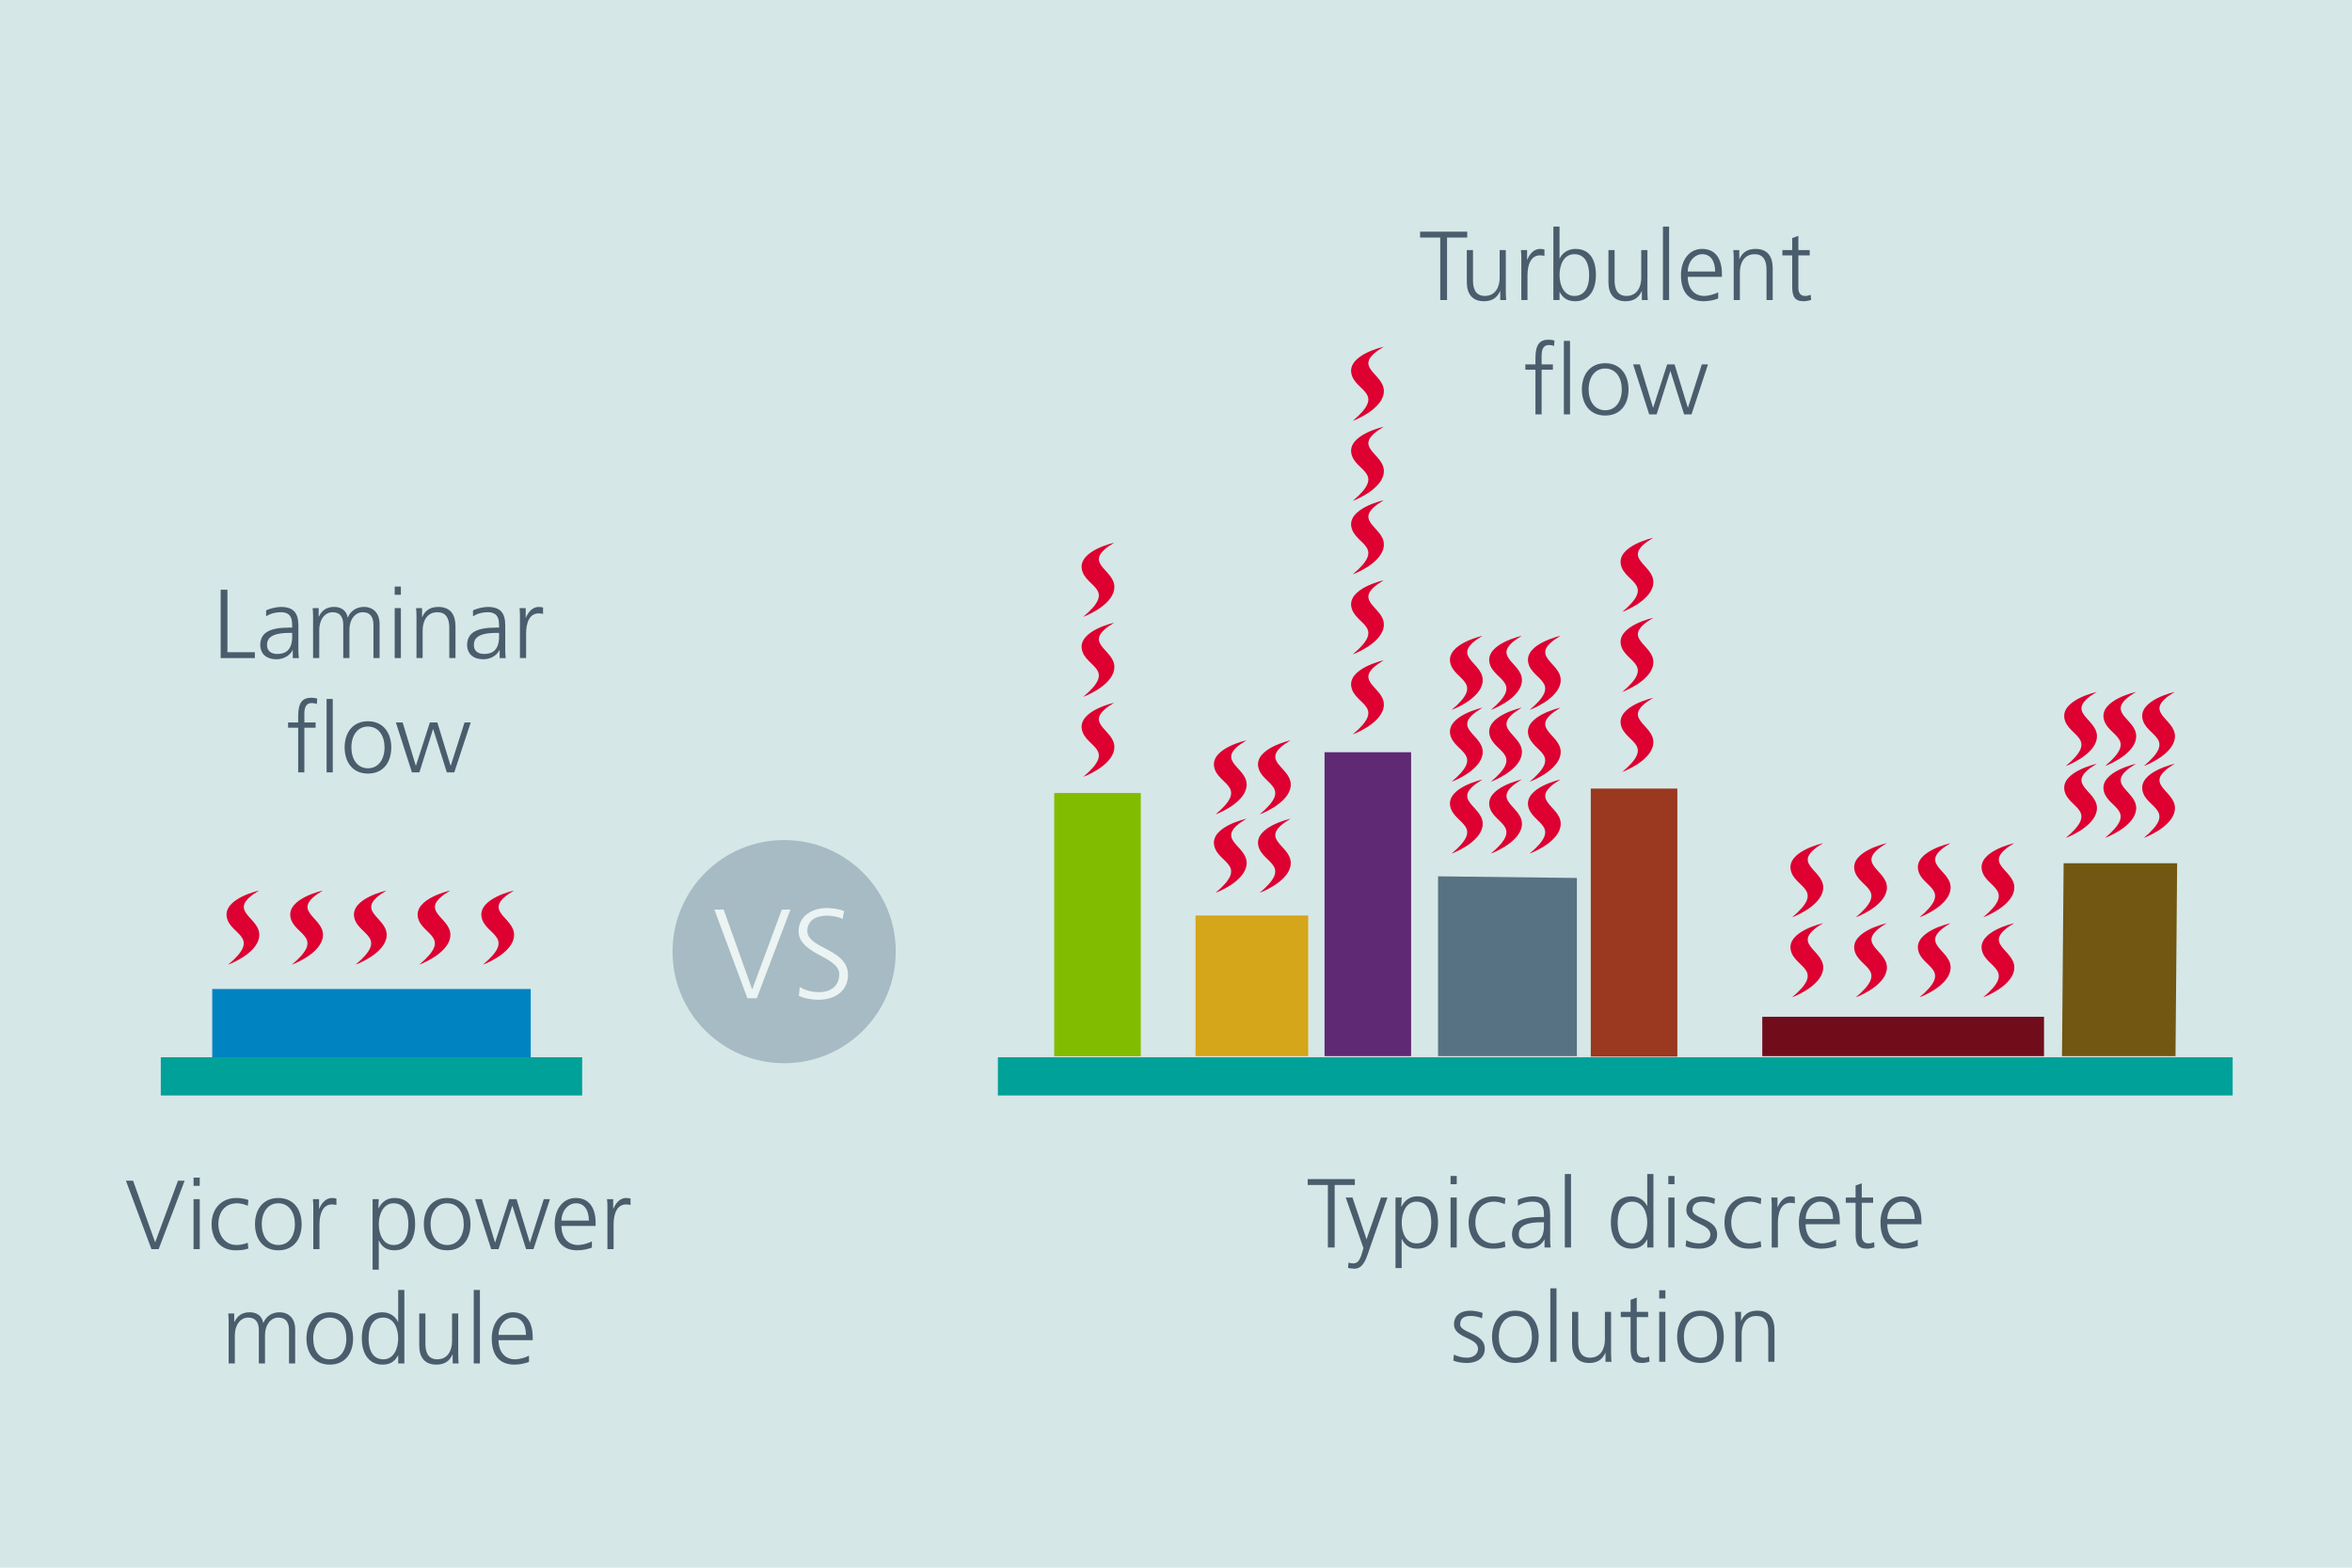 <?xml version="1.0" encoding="UTF-8"?><svg id="Layer_1" xmlns="http://www.w3.org/2000/svg" viewBox="0 0 1296 864"><defs><style>.cls-1{fill:#0083c1;}.cls-2{fill:#ebf3f3;}.cls-3{fill:#9a3820;}.cls-4{fill:#00a198;}.cls-5{fill:#a6bbc3;}.cls-6{fill:#d6e7e7;}.cls-7{fill:#dd0031;}.cls-8{fill:#d5a619;}.cls-9{fill:#715711;}.cls-10{fill:#710d1b;}.cls-11{fill:#4a5d6d;}.cls-12{fill:#577282;}.cls-13{fill:#82bc00;}.cls-14{fill:#5f2973;}</style></defs><rect class="cls-6" width="1296" height="864"/><rect class="cls-1" x="116.94" y="545.07" width="175.5" height="37.8"/><rect class="cls-14" x="729.85" y="414.57" width="47.7" height="167.49"/><rect class="cls-13" x="580.9" y="437.07" width="47.7" height="145.04"/><rect class="cls-3" x="876.55" y="434.61" width="47.7" height="147.69"/><polygon class="cls-12" points="868.9 582.06 792.4 582.06 792.4 482.97 868.9 483.87 868.9 582.06"/><polygon class="cls-9" points="1198.75 582.06 1136.2 582.06 1137.1 475.77 1199.65 475.77 1198.75 582.06"/><g><path class="cls-11" d="M83.44,688.43l-14.04-37.69h3.94l12.15,33.97,12.58-33.97h3.67l-14.31,37.69h-4Z"/><path class="cls-11" d="M106.66,653.55v-4.54h3.4v4.54h-3.4Zm0,34.88v-27.54h3.4v27.54h-3.4Z"/><path class="cls-11" d="M136.84,688.11c-2.32,.81-4.59,.97-7.02,.97-9.02,0-13.23-6.86-13.23-14.42,0-8.75,5.72-14.42,13.61-14.42,1.94,0,4,.22,6.64,1.08l-.27,3.24c-2-.86-4-1.4-5.94-1.4-6.59,0-10.31,4.86-10.31,11.5,0,6.05,3.62,11.5,9.99,11.5,2.16,0,4.1-.49,6.21-1.24l.32,3.19Z"/><path class="cls-11" d="M140.51,674.66c0-8.1,4.43-14.42,12.85-14.42s12.85,6.43,12.85,14.42-4.21,14.42-12.85,14.42-12.85-6.53-12.85-14.42Zm21.98,0c0-6.37-3.19-11.5-9.18-11.5-5.45,0-9.07,4.59-9.07,11.5,0,6.53,3.29,11.5,9.13,11.5s9.13-5.02,9.13-11.5Z"/><path class="cls-11" d="M172.64,688.43v-23.71c0-.7-.05-2.38-.22-3.83h3.4v5.29h.11c1.57-3.83,4.1-5.94,7.07-5.94,.81,0,1.78,.16,2.38,.32v3.56c-.7-.22-1.62-.32-2.43-.32-5.24,0-6.91,5.51-6.91,11.07v13.55h-3.4Z"/><path class="cls-11" d="M205.31,699.77v-38.88h3.4l-.22,5.02h.11c2.11-4.05,5.13-5.67,8.8-5.67,7.13,0,11.34,4.75,11.34,14.42,0,8.53-4.05,14.42-11.34,14.42-4.21,0-6.86-1.67-8.59-5.35h-.11v16.04h-3.4Zm19.71-25.11c0-6.7-2.48-11.5-8.15-11.5s-8.15,6.1-8.15,11.5,2.27,11.5,8.15,11.5c5.56,0,8.15-4.64,8.15-11.5Z"/><path class="cls-11" d="M233.55,674.66c0-8.1,4.43-14.42,12.85-14.42s12.85,6.43,12.85,14.42-4.21,14.42-12.85,14.42-12.85-6.53-12.85-14.42Zm21.98,0c0-6.37-3.19-11.5-9.18-11.5-5.45,0-9.07,4.59-9.07,11.5,0,6.53,3.29,11.5,9.13,11.5s9.13-5.02,9.13-11.5Z"/><path class="cls-11" d="M289.87,688.43l-7.51-23.81h-.11l-7.51,23.81h-4.1l-8.86-27.54h3.73l7.24,23.81h.11l7.67-23.81h4.1l7.29,23.81h.11l7.61-23.81h3.4l-9.07,27.54h-4.1Z"/><path class="cls-11" d="M326.16,687.57c-2.16,.86-5.08,1.51-8.05,1.51-8.05,0-12.47-4.97-12.47-14.42,0-8.32,4.59-14.42,11.61-14.42s10.96,4.91,10.96,13.93v1.46h-18.85c.05,6.59,3.73,10.53,9.07,10.53,2.43,0,6.1-1.03,7.72-2.05v3.46Zm-1.67-14.85c-.05-6.05-2.7-9.56-7.07-9.56s-7.94,4.1-8.05,9.56h15.12Z"/><path class="cls-11" d="M334.7,688.43v-23.71c0-.7-.05-2.38-.22-3.83h3.4v5.29h.11c1.57-3.83,4.1-5.94,7.07-5.94,.81,0,1.78,.16,2.38,.32v3.56c-.7-.22-1.62-.32-2.43-.32-5.24,0-6.91,5.51-6.91,11.07v13.55h-3.4Z"/><path class="cls-11" d="M159.25,751.43v-18.36c0-4.1-1.67-6.91-5.83-6.91-3.83,0-7.4,3.35-7.4,9.99v15.28h-3.4v-18.36c0-4.27-1.78-6.91-5.83-6.91-4.32,0-7.4,4-7.4,9.88v15.39h-3.4v-23.22c0-1.13-.11-3.13-.22-4.32h3.29v4.64l.11,.05c1.94-3.94,4.7-5.35,8.53-5.35s6.7,2.05,7.34,5.83h.11c1.46-3.67,4.86-5.83,8.8-5.83,5.89,0,8.69,4.27,8.69,9.18v19.01h-3.4Z"/><path class="cls-11" d="M168.86,737.66c0-8.1,4.43-14.42,12.85-14.42s12.85,6.43,12.85,14.42-4.21,14.42-12.85,14.42-12.85-6.53-12.85-14.42Zm21.98,0c0-6.37-3.19-11.5-9.18-11.5-5.45,0-9.07,4.59-9.07,11.5,0,6.53,3.29,11.5,9.13,11.5s9.13-5.02,9.13-11.5Z"/><path class="cls-11" d="M219.41,751.43v-4.37h-.11c-1.89,3.56-4.64,5.02-8.59,5.02-7.29,0-11.34-5.89-11.34-14.42,0-9.34,4-14.42,11.29-14.42,4.7,0,7.61,2.92,8.64,5.29h.11v-17.6h3.4v40.5h-3.4Zm0-13.77c0-5.13-2.16-11.5-8.21-11.5-5.13,0-8.1,4.16-8.1,11.5,0,6.43,2.32,11.5,8.15,11.5s8.15-6.1,8.15-11.5Z"/><path class="cls-11" d="M249.43,751.43v-4.91h-.11c-1.73,3.89-4.64,5.56-8.91,5.56-6.64,0-9.4-4.37-9.4-10.48v-17.71h3.4v16.85c0,3.83,1.08,8.42,6.53,8.42,6.32,0,8.15-5.72,8.15-9.88v-15.39h3.4v23c0,1.13,.11,3.56,.22,4.54h-3.29Z"/><path class="cls-11" d="M261.04,751.43v-40.5h3.4v40.5h-3.4Z"/><path class="cls-11" d="M291.49,750.57c-2.16,.86-5.08,1.51-8.05,1.51-8.05,0-12.47-4.97-12.47-14.42,0-8.32,4.59-14.42,11.61-14.42s10.96,4.91,10.96,13.93v1.46h-18.85c.05,6.59,3.73,10.53,9.07,10.53,2.43,0,6.1-1.03,7.72-2.05v3.46Zm-1.67-14.85c-.05-6.05-2.7-9.56-7.07-9.56s-7.94,4.1-8.05,9.56h15.12Z"/></g><rect class="cls-8" x="658.75" y="504.57" width="62.1" height="77.49"/><rect class="cls-10" x="971.05" y="560.37" width="155.25" height="21.69"/><g><path class="cls-11" d="M731.69,687.53v-34.45h-11.12v-3.24h25.97v3.24h-11.12v34.45h-3.73Z"/><path class="cls-11" d="M743.08,695.85c.76,.27,1.46,.43,2.65,.43,3.62,0,4.32-4.43,5.56-8.42l-9.77-27.86h3.73l7.72,22.95h.05l7.94-22.95h3.56l-11.07,31.81c-1.94,5.56-4.21,7.4-7.07,7.4-1.13,0-2.48-.16-3.62-.43l.32-2.92Z"/><path class="cls-11" d="M768.95,698.87v-38.88h3.4l-.22,5.02h.11c2.11-4.05,5.13-5.67,8.8-5.67,7.13,0,11.34,4.75,11.34,14.42,0,8.53-4.05,14.42-11.34,14.42-4.21,0-6.86-1.67-8.59-5.35h-.11v16.04h-3.4Zm19.71-25.11c0-6.7-2.48-11.5-8.15-11.5s-8.15,6.1-8.15,11.5,2.27,11.5,8.15,11.5c5.56,0,8.15-4.64,8.15-11.5Z"/><path class="cls-11" d="M799.29,652.65v-4.54h3.4v4.54h-3.4Zm0,34.88v-27.54h3.4v27.54h-3.4Z"/><path class="cls-11" d="M829.48,687.21c-2.32,.81-4.59,.97-7.02,.97-9.02,0-13.23-6.86-13.23-14.42,0-8.75,5.72-14.42,13.61-14.42,1.94,0,4,.22,6.64,1.08l-.27,3.24c-2-.86-4-1.4-5.94-1.4-6.59,0-10.31,4.86-10.31,11.5,0,6.05,3.62,11.5,9.99,11.5,2.16,0,4.1-.49,6.21-1.24l.32,3.19Z"/><path class="cls-11" d="M851.08,687.53v-4.43h-.11c-1.46,3.13-5.13,5.08-8.75,5.08-7.78,0-9.07-5.24-9.07-7.78,0-6.97,5.35-9.67,15.93-9.67h1.67v-1.46c0-5.89-2.92-7.02-6.26-7.02-2.7,0-5.51,.59-8.1,2.27v-3.29c2.11-1.03,5.67-1.89,8.1-1.89,7.18,0,9.67,3.51,9.67,10.21v13.99c0,.92,.11,3.02,.27,4h-3.35Zm-.32-13.88h-1.57c-10.26,0-12.31,3.19-12.31,6.64,0,3.19,2.05,4.97,5.72,4.97,4.27,0,8.15-1.94,8.15-9.56v-2.05Z"/><path class="cls-11" d="M862.26,687.53v-40.5h3.4v40.5h-3.4Z"/><path class="cls-11" d="M907.67,687.53v-4.37h-.11c-1.89,3.56-4.64,5.02-8.59,5.02-7.29,0-11.34-5.89-11.34-14.42,0-9.34,4-14.42,11.29-14.42,4.7,0,7.61,2.92,8.64,5.29h.11v-17.6h3.4v40.5h-3.4Zm0-13.77c0-5.13-2.16-11.5-8.21-11.5-5.13,0-8.1,4.16-8.1,11.5,0,6.43,2.32,11.5,8.15,11.5s8.15-6.1,8.15-11.5Z"/><path class="cls-11" d="M919.28,652.65v-4.54h3.4v4.54h-3.4Zm0,34.88v-27.54h3.4v27.54h-3.4Z"/><path class="cls-11" d="M929.16,683.54c2.05,1.03,4.59,1.73,7.13,1.73,3.62,0,6.16-2,6.16-4.91s-2.92-4.54-6.53-6.16c-5.35-2.38-6.7-4.64-6.7-7.34,0-5.35,4.27-7.51,8.96-7.51,1.84,0,4.64,.43,6.8,1.24l-.32,2.97c-1.89-.86-4.37-1.3-6.16-1.3-4.1,0-5.89,1.57-5.89,4.59,0,1.57,.97,2.75,6.05,4.97,6.48,2.75,7.51,5.78,7.51,8.53,0,5.56-5.02,7.83-9.67,7.83-2.75,0-5.4-.38-7.67-1.3l.32-3.35Z"/><path class="cls-11" d="M970.47,687.21c-2.32,.81-4.59,.97-7.02,.97-9.02,0-13.23-6.86-13.23-14.42,0-8.75,5.72-14.42,13.61-14.42,1.94,0,4,.22,6.64,1.08l-.27,3.24c-2-.86-4-1.4-5.94-1.4-6.59,0-10.31,4.86-10.31,11.5,0,6.05,3.62,11.5,9.99,11.5,2.16,0,4.1-.49,6.21-1.24l.32,3.19Z"/><path class="cls-11" d="M976.25,687.53v-23.71c0-.7-.05-2.38-.22-3.83h3.4v5.29h.11c1.57-3.83,4.1-5.94,7.07-5.94,.81,0,1.78,.16,2.38,.32v3.56c-.7-.22-1.62-.32-2.43-.32-5.24,0-6.91,5.51-6.91,11.07v13.55h-3.4Z"/><path class="cls-11" d="M1011.73,686.67c-2.16,.86-5.08,1.51-8.05,1.51-8.05,0-12.47-4.97-12.47-14.42,0-8.32,4.59-14.42,11.61-14.42s10.96,4.91,10.96,13.93v1.46h-18.85c.05,6.59,3.73,10.53,9.07,10.53,2.43,0,6.1-1.03,7.72-2.05v3.46Zm-1.67-14.85c-.05-6.05-2.7-9.56-7.07-9.56s-7.94,4.1-8.05,9.56h15.12Z"/><path class="cls-11" d="M1032.89,687.42c-.81,.32-2.48,.76-4.16,.76-5.02,0-6.26-2.75-6.26-8.15v-17.12h-5.4v-2.92h5.4v-6.64l3.4-1.19v7.83h6.26v2.92h-6.26v17.82c0,2.81,1.13,4.54,3.67,4.54,1.19,0,2-.22,3.13-.65l.22,2.81Z"/><path class="cls-11" d="M1056.71,686.67c-2.16,.86-5.08,1.51-8.05,1.51-8.05,0-12.47-4.97-12.47-14.42,0-8.32,4.59-14.42,11.61-14.42s10.96,4.91,10.96,13.93v1.46h-18.85c.05,6.59,3.73,10.53,9.07,10.53,2.43,0,6.1-1.03,7.72-2.05v3.46Zm-1.67-14.85c-.05-6.05-2.7-9.56-7.07-9.56s-7.94,4.1-8.05,9.56h15.12Z"/><path class="cls-11" d="M801.13,746.54c2.05,1.03,4.59,1.73,7.13,1.73,3.62,0,6.16-2,6.16-4.91s-2.92-4.54-6.53-6.16c-5.35-2.38-6.7-4.64-6.7-7.34,0-5.35,4.27-7.51,8.96-7.51,1.84,0,4.64,.43,6.8,1.24l-.32,2.97c-1.89-.86-4.37-1.3-6.16-1.3-4.1,0-5.89,1.57-5.89,4.59,0,1.57,.97,2.75,6.05,4.97,6.48,2.75,7.51,5.78,7.51,8.53,0,5.56-5.02,7.83-9.67,7.83-2.75,0-5.4-.38-7.67-1.3l.32-3.35Z"/><path class="cls-11" d="M822.14,736.76c0-8.1,4.43-14.42,12.85-14.42s12.85,6.43,12.85,14.42-4.21,14.42-12.85,14.42-12.85-6.53-12.85-14.42Zm21.98,0c0-6.37-3.19-11.5-9.18-11.5-5.45,0-9.07,4.59-9.07,11.5,0,6.53,3.29,11.5,9.13,11.5s9.13-5.02,9.13-11.5Z"/><path class="cls-11" d="M854.26,750.53v-40.5h3.4v40.5h-3.4Z"/><path class="cls-11" d="M884.67,750.53v-4.91h-.11c-1.73,3.89-4.64,5.56-8.91,5.56-6.64,0-9.4-4.37-9.4-10.48v-17.71h3.4v16.85c0,3.83,1.08,8.42,6.53,8.42,6.32,0,8.15-5.72,8.15-9.88v-15.39h3.4v23c0,1.13,.11,3.56,.22,4.54h-3.29Z"/><path class="cls-11" d="M908.91,750.42c-.81,.32-2.48,.76-4.16,.76-5.02,0-6.26-2.75-6.26-8.15v-17.12h-5.4v-2.92h5.4v-6.64l3.4-1.19v7.83h6.26v2.92h-6.26v17.82c0,2.81,1.13,4.54,3.67,4.54,1.19,0,2-.22,3.13-.65l.22,2.81Z"/><path class="cls-11" d="M914.26,715.65v-4.54h3.4v4.54h-3.4Zm0,34.88v-27.54h3.4v27.54h-3.4Z"/><path class="cls-11" d="M924.14,736.76c0-8.1,4.43-14.42,12.85-14.42s12.85,6.43,12.85,14.42-4.21,14.42-12.85,14.42-12.85-6.53-12.85-14.42Zm21.98,0c0-6.37-3.19-11.5-9.18-11.5-5.45,0-9.07,4.59-9.07,11.5,0,6.53,3.29,11.5,9.13,11.5s9.13-5.02,9.13-11.5Z"/><path class="cls-11" d="M974.36,750.53v-16.79c0-5.51-2.11-8.48-6.53-8.48-6.21,0-8.15,5.51-8.15,9.99v15.28h-3.4v-22.84c0-1.78-.11-3.51-.22-4.7h3.29v4.91h.11c1.73-3.94,4.7-5.56,8.91-5.56,6.75,0,9.4,4.48,9.4,10.58v17.6h-3.4Z"/></g><g><path class="cls-11" d="M121.59,362.69v-37.69h3.73v34.45h15.12v3.24h-18.85Z"/><path class="cls-11" d="M161.33,362.69v-4.43h-.11c-1.46,3.13-5.13,5.08-8.75,5.08-7.78,0-9.07-5.24-9.07-7.78,0-6.97,5.35-9.67,15.93-9.67h1.67v-1.46c0-5.89-2.92-7.02-6.26-7.02-2.7,0-5.51,.59-8.1,2.27v-3.29c2.11-1.03,5.67-1.89,8.1-1.89,7.18,0,9.67,3.51,9.67,10.21v13.99c0,.92,.11,3.02,.27,4h-3.35Zm-.32-13.88h-1.57c-10.26,0-12.31,3.19-12.31,6.64,0,3.19,2.05,4.97,5.72,4.97,4.27,0,8.15-1.94,8.15-9.56v-2.05Z"/><path class="cls-11" d="M205.77,362.69v-18.36c0-4.1-1.67-6.91-5.83-6.91-3.83,0-7.4,3.35-7.4,9.99v15.28h-3.4v-18.36c0-4.27-1.78-6.91-5.83-6.91-4.32,0-7.4,4-7.4,9.88v15.39h-3.4v-23.22c0-1.13-.11-3.13-.22-4.32h3.29v4.64l.11,.05c1.94-3.94,4.7-5.35,8.53-5.35s6.7,2.05,7.34,5.83h.11c1.46-3.67,4.86-5.83,8.8-5.83,5.89,0,8.69,4.27,8.69,9.18v19.01h-3.4Z"/><path class="cls-11" d="M217.49,327.81v-4.54h3.4v4.54h-3.4Zm0,34.88v-27.54h3.4v27.54h-3.4Z"/><path class="cls-11" d="M247.57,362.69v-16.79c0-5.51-2.11-8.48-6.53-8.48-6.21,0-8.15,5.51-8.15,9.99v15.28h-3.4v-22.84c0-1.78-.11-3.51-.22-4.7h3.29v4.91h.11c1.73-3.94,4.7-5.56,8.91-5.56,6.75,0,9.4,4.48,9.4,10.58v17.6h-3.4Z"/><path class="cls-11" d="M275.32,362.69v-4.43h-.11c-1.46,3.13-5.13,5.08-8.75,5.08-7.78,0-9.07-5.24-9.07-7.78,0-6.97,5.35-9.67,15.93-9.67h1.67v-1.46c0-5.89-2.92-7.02-6.26-7.02-2.7,0-5.51,.59-8.1,2.27v-3.29c2.11-1.03,5.67-1.89,8.1-1.89,7.18,0,9.67,3.51,9.67,10.21v13.99c0,.92,.11,3.02,.27,4h-3.35Zm-.32-13.88h-1.57c-10.26,0-12.31,3.19-12.31,6.64,0,3.19,2.05,4.97,5.72,4.97,4.27,0,8.15-1.94,8.15-9.56v-2.05Z"/><path class="cls-11" d="M286.5,362.69v-23.71c0-.7-.05-2.38-.22-3.83h3.4v5.29h.11c1.57-3.83,4.1-5.94,7.07-5.94,.81,0,1.78,.16,2.38,.32v3.56c-.7-.22-1.62-.32-2.43-.32-5.24,0-6.91,5.51-6.91,11.07v13.55h-3.4Z"/><path class="cls-11" d="M164.3,425.69v-24.62h-5.56v-2.92h5.56v-3.51c0-7.67,2.54-10.1,7.24-10.1,1.13,0,2.59,.16,3.24,.54l-.22,2.97c-.7-.38-1.73-.59-2.7-.59-2.7,0-4.16,1.62-4.16,5.99v4.7h6.21v2.92h-6.21v24.62h-3.4Zm15.66,0v-40.5h3.4v40.5h-3.4Z"/><path class="cls-11" d="M189.9,411.92c0-8.1,4.43-14.42,12.85-14.42s12.85,6.43,12.85,14.42-4.21,14.42-12.85,14.42-12.85-6.53-12.85-14.42Zm21.98,0c0-6.37-3.19-11.5-9.18-11.5-5.45,0-9.07,4.59-9.07,11.5,0,6.53,3.29,11.5,9.13,11.5s9.13-5.02,9.13-11.5Z"/><path class="cls-11" d="M246.22,425.69l-7.51-23.81h-.11l-7.51,23.81h-4.1l-8.86-27.54h3.73l7.24,23.81h.11l7.67-23.81h4.1l7.29,23.81h.11l7.61-23.81h3.4l-9.07,27.54h-4.1Z"/></g><g><path class="cls-11" d="M793.62,165.37v-34.45h-11.12v-3.24h25.97v3.24h-11.12v34.45h-3.73Z"/><path class="cls-11" d="M826.67,165.37v-4.91h-.11c-1.73,3.89-4.64,5.56-8.91,5.56-6.64,0-9.4-4.37-9.4-10.48v-17.71h3.4v16.85c0,3.83,1.08,8.42,6.53,8.42,6.32,0,8.15-5.72,8.15-9.88v-15.39h3.4v23c0,1.13,.11,3.56,.22,4.54h-3.29Z"/><path class="cls-11" d="M838.28,165.37v-23.71c0-.7-.05-2.38-.22-3.83h3.4v5.29h.11c1.57-3.83,4.1-5.94,7.07-5.94,.81,0,1.78,.16,2.38,.32v3.56c-.7-.22-1.62-.32-2.43-.32-5.24,0-6.91,5.51-6.91,11.07v13.55h-3.4Z"/><path class="cls-11" d="M855.94,165.37v-40.5h3.4v17.6h.11c1.24-2.86,4.43-5.29,8.59-5.29,7.61,0,11.34,5.4,11.34,14.42,0,8.53-4.05,14.42-11.34,14.42-3.94,0-6.7-1.46-8.59-5.02h-.11v4.37h-3.4Zm19.71-13.77c0-6.16-2.16-11.5-8.15-11.5s-8.15,6.16-8.15,11.5c0,5.83,2.59,11.5,8.15,11.5,5.24,0,8.15-4.16,8.15-11.5Z"/><path class="cls-11" d="M904.7,165.37v-4.91h-.11c-1.73,3.89-4.64,5.56-8.91,5.56-6.64,0-9.4-4.37-9.4-10.48v-17.71h3.4v16.85c0,3.83,1.08,8.42,6.53,8.42,6.32,0,8.15-5.72,8.15-9.88v-15.39h3.4v23c0,1.13,.11,3.56,.22,4.54h-3.29Z"/><path class="cls-11" d="M916.31,165.37v-40.5h3.4v40.5h-3.4Z"/><path class="cls-11" d="M946.77,164.51c-2.16,.86-5.08,1.51-8.05,1.51-8.05,0-12.47-4.97-12.47-14.42,0-8.32,4.59-14.42,11.61-14.42s10.96,4.91,10.96,13.93v1.46h-18.85c.05,6.59,3.73,10.53,9.07,10.53,2.43,0,6.1-1.03,7.72-2.05v3.46Zm-1.67-14.85c-.05-6.05-2.7-9.56-7.07-9.56s-7.94,4.1-8.05,9.56h15.12Z"/><path class="cls-11" d="M973.39,165.37v-16.79c0-5.51-2.11-8.48-6.53-8.48-6.21,0-8.15,5.51-8.15,9.99v15.28h-3.4v-22.84c0-1.78-.11-3.51-.22-4.7h3.29v4.91h.11c1.73-3.94,4.7-5.56,8.91-5.56,6.75,0,9.4,4.48,9.4,10.58v17.6h-3.4Z"/><path class="cls-11" d="M997.96,165.26c-.81,.32-2.48,.76-4.16,.76-5.02,0-6.26-2.75-6.26-8.15v-17.12h-5.4v-2.92h5.4v-6.64l3.4-1.19v7.83h6.26v2.92h-6.26v17.82c0,2.81,1.13,4.54,3.67,4.54,1.19,0,2-.22,3.13-.65l.22,2.81Z"/><path class="cls-11" d="M846.06,228.37v-24.62h-5.56v-2.92h5.56v-3.51c0-7.67,2.54-10.1,7.24-10.1,1.13,0,2.59,.16,3.24,.54l-.22,2.97c-.7-.38-1.73-.59-2.7-.59-2.7,0-4.16,1.62-4.16,5.99v4.7h6.21v2.92h-6.21v24.62h-3.4Zm15.66,0v-40.5h3.4v40.5h-3.4Z"/><path class="cls-11" d="M871.65,214.6c0-8.1,4.43-14.42,12.85-14.42s12.85,6.43,12.85,14.42-4.21,14.42-12.85,14.42-12.85-6.53-12.85-14.42Zm21.98,0c0-6.37-3.19-11.5-9.18-11.5-5.45,0-9.07,4.59-9.07,11.5,0,6.53,3.29,11.5,9.13,11.5s9.13-5.02,9.13-11.5Z"/><path class="cls-11" d="M927.97,228.37l-7.51-23.81h-.11l-7.51,23.81h-4.1l-8.86-27.54h3.73l7.24,23.81h.11l7.67-23.81h4.1l7.29,23.81h.11l7.61-23.81h3.4l-9.07,27.54h-4.1Z"/></g><path class="cls-7" d="M203.69,527.76s.07-.05,.11-.07c.24-.15,.47-.3,.71-.46,.08-.05,.16-.11,.24-.17,.19-.13,.39-.26,.58-.4,.1-.07,.2-.14,.3-.22,.17-.12,.35-.25,.52-.38,.11-.08,.21-.16,.32-.25,.16-.12,.32-.25,.48-.38,.11-.09,.22-.18,.33-.28,.15-.13,.3-.25,.45-.38,.11-.1,.22-.2,.33-.3,.14-.13,.29-.26,.43-.39,.11-.1,.21-.21,.32-.31,.14-.13,.27-.27,.4-.41,.1-.11,.21-.22,.31-.33,.13-.14,.25-.28,.37-.42,.1-.11,.2-.23,.29-.34,.12-.14,.23-.29,.34-.43,.09-.12,.18-.23,.27-.35,.11-.15,.21-.3,.31-.45,.08-.12,.16-.24,.24-.36,.1-.15,.19-.31,.28-.47,.07-.12,.14-.25,.21-.37,.09-.16,.16-.33,.24-.49,.06-.13,.12-.25,.18-.38,.07-.17,.14-.35,.2-.52,.05-.12,.1-.25,.14-.37,.06-.18,.11-.37,.16-.56,.03-.12,.07-.24,.1-.36,.05-.21,.08-.42,.11-.63,.02-.1,.04-.21,.05-.31,.04-.32,.06-.64,.06-.97,.11-10.15-19.16-13.15-.11-24.43,0,0-19.6,4.3-17.83,14.53,.94,5.43,6.45,8.05,8.56,11.68h0c.05,.09,.09,.18,.14,.27,.07,.12,.14,.25,.19,.37,.05,.12,.09,.24,.14,.36,.04,.1,.08,.2,.12,.31,.04,.14,.07,.28,.1,.43,.02,.09,.05,.18,.06,.27,.03,.15,.04,.32,.05,.48,0,.08,.02,.17,.02,.25,0,.17,0,.34-.02,.52,0,.08,0,.16-.01,.25-.02,.18-.06,.36-.1,.55-.02,.09-.03,.17-.05,.26-.05,.19-.11,.39-.18,.58-.03,.09-.06,.18-.09,.27-.07,.2-.17,.4-.26,.61-1.08,2.32-3.47,5.16-7.89,8.86,0,0,3.78-1.38,7.78-3.91h0Z"/><path class="cls-7" d="M168.59,527.76s.07-.05,.11-.07c.24-.15,.47-.3,.71-.46,.08-.05,.16-.11,.24-.17,.19-.13,.39-.26,.58-.4,.1-.07,.2-.14,.3-.22,.17-.12,.35-.25,.52-.38,.11-.08,.21-.16,.32-.25,.16-.12,.32-.25,.48-.38,.11-.09,.22-.18,.33-.28,.15-.13,.3-.25,.45-.38,.11-.1,.22-.2,.33-.3,.14-.13,.29-.26,.43-.39,.11-.1,.21-.21,.32-.31,.14-.13,.27-.27,.4-.41,.1-.11,.21-.22,.31-.33,.13-.14,.25-.28,.37-.42,.1-.11,.2-.23,.29-.34,.12-.14,.23-.29,.34-.43,.09-.12,.18-.23,.27-.35,.11-.15,.21-.3,.31-.45,.08-.12,.16-.24,.24-.36,.1-.15,.19-.31,.28-.47,.07-.12,.14-.25,.21-.37,.09-.16,.16-.33,.24-.49,.06-.13,.12-.25,.18-.38,.07-.17,.14-.35,.2-.52,.05-.12,.1-.25,.14-.37,.06-.18,.11-.37,.16-.56,.03-.12,.07-.24,.1-.36,.05-.21,.08-.42,.11-.63,.02-.1,.04-.21,.05-.31,.04-.32,.06-.64,.06-.97,.11-10.15-19.16-13.15-.11-24.43,0,0-19.6,4.3-17.83,14.53,.94,5.43,6.45,8.05,8.56,11.68h0c.05,.09,.09,.18,.14,.27,.07,.12,.14,.25,.19,.37,.05,.12,.09,.24,.14,.36,.04,.1,.08,.2,.12,.31,.04,.14,.07,.28,.1,.43,.02,.09,.05,.18,.06,.27,.03,.15,.04,.32,.05,.48,0,.08,.02,.17,.02,.25,0,.17,0,.34-.02,.52,0,.08,0,.16-.01,.25-.02,.18-.06,.36-.1,.55-.02,.09-.03,.17-.05,.26-.05,.19-.11,.39-.18,.58-.03,.09-.06,.18-.09,.27-.07,.2-.17,.4-.26,.61-1.08,2.32-3.47,5.16-7.89,8.86,0,0,3.78-1.38,7.78-3.91h0Z"/><path class="cls-7" d="M133.49,527.76s.07-.05,.11-.07c.24-.15,.47-.3,.71-.46,.08-.05,.16-.11,.24-.17,.19-.13,.39-.26,.58-.4,.1-.07,.2-.14,.3-.22,.17-.12,.35-.25,.52-.38,.11-.08,.21-.16,.32-.25,.16-.12,.32-.25,.48-.38,.11-.09,.22-.18,.33-.28,.15-.13,.3-.25,.45-.38,.11-.1,.22-.2,.33-.3,.14-.13,.29-.26,.43-.39,.11-.1,.21-.21,.32-.31,.14-.13,.27-.27,.4-.41,.1-.11,.21-.22,.31-.33,.13-.14,.25-.28,.37-.42,.1-.11,.2-.23,.29-.34,.12-.14,.23-.29,.34-.43,.09-.12,.18-.23,.27-.35,.11-.15,.21-.3,.31-.45,.08-.12,.16-.24,.24-.36,.1-.15,.19-.31,.28-.47,.07-.12,.14-.25,.21-.37,.09-.16,.16-.33,.24-.49,.06-.13,.12-.25,.18-.38,.07-.17,.14-.35,.2-.52,.05-.12,.1-.25,.14-.37,.06-.18,.11-.37,.16-.56,.03-.12,.07-.24,.1-.36,.05-.21,.08-.42,.11-.63,.02-.1,.04-.21,.05-.31,.04-.32,.06-.64,.06-.97,.11-10.15-19.16-13.15-.11-24.43,0,0-19.6,4.3-17.83,14.53,.94,5.43,6.45,8.05,8.56,11.68h0c.05,.09,.09,.18,.14,.27,.07,.12,.14,.25,.19,.37,.05,.12,.09,.24,.14,.36,.04,.1,.08,.2,.12,.31,.04,.14,.07,.28,.1,.43,.02,.09,.05,.18,.06,.27,.03,.15,.04,.32,.05,.48,0,.08,.02,.17,.02,.25,0,.17,0,.34-.02,.52,0,.08,0,.16-.01,.25-.02,.18-.06,.36-.1,.55-.02,.09-.03,.17-.05,.26-.05,.19-.11,.39-.18,.58-.03,.09-.06,.18-.09,.27-.07,.2-.17,.4-.26,.61-1.08,2.32-3.47,5.16-7.89,8.86,0,0,3.78-1.38,7.78-3.91h0Z"/><path class="cls-7" d="M604.65,424.26s.07-.05,.11-.07c.24-.15,.47-.3,.71-.46,.08-.05,.16-.11,.24-.17,.19-.13,.39-.26,.58-.4,.1-.07,.2-.14,.3-.22,.17-.12,.35-.25,.52-.38,.11-.08,.21-.16,.32-.25,.16-.12,.32-.25,.48-.38,.11-.09,.22-.18,.33-.28,.15-.13,.3-.25,.45-.38,.11-.1,.22-.2,.33-.3,.14-.13,.29-.26,.43-.39,.11-.1,.21-.21,.32-.31,.14-.13,.27-.27,.4-.41,.1-.11,.21-.22,.31-.33,.13-.14,.25-.28,.37-.42,.1-.11,.2-.23,.29-.34,.12-.14,.23-.29,.34-.43,.09-.12,.18-.23,.27-.35,.11-.15,.21-.3,.31-.45,.08-.12,.16-.24,.24-.36,.1-.15,.19-.31,.28-.47,.07-.12,.14-.25,.21-.37,.09-.16,.16-.33,.24-.49,.06-.13,.12-.25,.18-.38,.07-.17,.14-.35,.2-.52,.05-.12,.1-.25,.14-.37,.06-.18,.11-.37,.16-.56,.03-.12,.07-.24,.1-.36,.05-.21,.08-.42,.11-.63,.02-.1,.04-.21,.05-.31,.04-.32,.06-.64,.06-.97,.11-10.15-19.16-13.15-.11-24.43,0,0-19.6,4.3-17.83,14.53,.94,5.43,6.45,8.05,8.56,11.68h0c.05,.09,.09,.18,.14,.27,.07,.12,.14,.25,.19,.37,.05,.12,.09,.24,.14,.36,.04,.1,.08,.2,.12,.31,.04,.14,.07,.28,.1,.43,.02,.09,.05,.18,.06,.27,.03,.15,.04,.32,.05,.48,0,.08,.02,.17,.02,.25,0,.17,0,.34-.02,.52,0,.08,0,.16-.01,.25-.02,.18-.06,.36-.1,.55-.02,.09-.03,.17-.05,.26-.05,.19-.11,.39-.18,.58-.03,.09-.06,.18-.09,.27-.07,.2-.17,.4-.26,.61-1.08,2.32-3.47,5.16-7.89,8.86,0,0,3.78-1.38,7.78-3.91h0Z"/><path class="cls-7" d="M604.65,380.16s.07-.05,.11-.07c.24-.15,.47-.3,.71-.46,.08-.05,.16-.11,.24-.17,.19-.13,.39-.26,.58-.4,.1-.07,.2-.14,.3-.22,.17-.12,.35-.25,.52-.38,.11-.08,.21-.16,.32-.25,.16-.12,.32-.25,.48-.38,.11-.09,.22-.18,.33-.28,.15-.13,.3-.25,.45-.38,.11-.1,.22-.2,.33-.3,.14-.13,.29-.26,.43-.39,.11-.1,.21-.21,.32-.31,.14-.13,.27-.27,.4-.41,.1-.11,.21-.22,.31-.33,.13-.14,.25-.28,.37-.42,.1-.11,.2-.23,.29-.34,.12-.14,.23-.29,.34-.43,.09-.12,.18-.23,.27-.35,.11-.15,.21-.3,.31-.45,.08-.12,.16-.24,.24-.36,.1-.15,.19-.31,.28-.47,.07-.12,.14-.25,.21-.37,.09-.16,.16-.33,.24-.49,.06-.13,.12-.25,.18-.38,.07-.17,.14-.35,.2-.52,.05-.12,.1-.25,.14-.37,.06-.18,.11-.37,.16-.56,.03-.12,.07-.24,.1-.36,.05-.21,.08-.42,.11-.63,.02-.1,.04-.21,.05-.31,.04-.32,.06-.64,.06-.97,.11-10.15-19.16-13.15-.11-24.43,0,0-19.6,4.3-17.83,14.53,.94,5.43,6.45,8.05,8.56,11.68h0c.05,.09,.09,.18,.14,.27,.07,.12,.14,.25,.19,.37,.05,.12,.09,.24,.14,.36,.04,.1,.08,.2,.12,.31,.04,.14,.07,.28,.1,.43,.02,.09,.05,.18,.06,.27,.03,.15,.04,.32,.05,.48,0,.08,.02,.17,.02,.25,0,.17,0,.34-.02,.52,0,.08,0,.16-.01,.25-.02,.18-.06,.36-.1,.55-.02,.09-.03,.17-.05,.26-.05,.19-.11,.39-.18,.58-.03,.09-.06,.18-.09,.27-.07,.2-.17,.4-.26,.61-1.08,2.32-3.47,5.16-7.89,8.86,0,0,3.78-1.38,7.78-3.91h0Z"/><path class="cls-7" d="M604.65,336.06s.07-.05,.11-.07c.24-.15,.47-.3,.71-.46,.08-.05,.16-.11,.24-.17,.19-.13,.39-.26,.58-.4,.1-.07,.2-.14,.3-.22,.17-.12,.35-.25,.52-.38,.11-.08,.21-.16,.32-.25,.16-.12,.32-.25,.48-.38,.11-.09,.22-.18,.33-.28,.15-.13,.3-.25,.45-.38,.11-.1,.22-.2,.33-.3,.14-.13,.29-.26,.43-.39,.11-.1,.21-.21,.32-.31,.14-.13,.27-.27,.4-.41,.1-.11,.21-.22,.31-.33,.13-.14,.25-.28,.37-.42,.1-.11,.2-.23,.29-.34,.12-.14,.23-.29,.34-.43,.09-.12,.18-.23,.27-.35,.11-.15,.21-.3,.31-.45,.08-.12,.16-.24,.24-.36,.1-.15,.19-.31,.28-.47,.07-.12,.14-.25,.21-.37,.09-.16,.16-.33,.24-.49,.06-.13,.12-.25,.18-.38,.07-.17,.14-.35,.2-.52,.05-.12,.1-.25,.14-.37,.06-.18,.11-.37,.16-.56,.03-.12,.07-.24,.1-.36,.05-.21,.08-.42,.11-.63,.02-.1,.04-.21,.05-.31,.04-.32,.06-.64,.06-.97,.11-10.15-19.16-13.15-.11-24.43,0,0-19.6,4.3-17.83,14.53,.94,5.43,6.45,8.05,8.56,11.68h0c.05,.09,.09,.18,.14,.27,.07,.12,.14,.25,.19,.37,.05,.12,.09,.24,.14,.36,.04,.1,.08,.2,.12,.31,.04,.14,.07,.28,.1,.43,.02,.09,.05,.18,.06,.27,.03,.15,.04,.32,.05,.48,0,.08,.02,.17,.02,.25,0,.17,0,.34-.02,.52,0,.08,0,.16-.01,.25-.02,.18-.06,.36-.1,.55-.02,.09-.03,.17-.05,.26-.05,.19-.11,.39-.18,.58-.03,.09-.06,.18-.09,.27-.07,.2-.17,.4-.26,.61-1.08,2.32-3.47,5.16-7.89,8.86,0,0,3.78-1.38,7.78-3.91h0Z"/><path class="cls-7" d="M753.15,400.86s.07-.05,.11-.07c.24-.15,.47-.3,.71-.46,.08-.05,.16-.11,.24-.17,.19-.13,.39-.26,.58-.4,.1-.07,.2-.14,.3-.22,.17-.12,.35-.25,.52-.38,.11-.08,.21-.16,.32-.25,.16-.12,.32-.25,.48-.38,.11-.09,.22-.18,.33-.28,.15-.13,.3-.25,.45-.38,.11-.1,.22-.2,.33-.3,.14-.13,.29-.26,.43-.39,.11-.1,.21-.21,.32-.31,.14-.13,.27-.27,.4-.41,.1-.11,.21-.22,.31-.33,.13-.14,.25-.28,.37-.42,.1-.11,.2-.23,.29-.34,.12-.14,.23-.29,.34-.43,.09-.12,.18-.23,.27-.35,.11-.15,.21-.3,.31-.45,.08-.12,.16-.24,.24-.36,.1-.15,.19-.31,.28-.47,.07-.12,.14-.25,.21-.37,.09-.16,.16-.33,.24-.49,.06-.13,.12-.25,.18-.38,.07-.17,.14-.35,.2-.52,.05-.12,.1-.25,.14-.37,.06-.18,.11-.37,.16-.56,.03-.12,.07-.24,.1-.36,.05-.21,.08-.42,.11-.63,.02-.1,.04-.21,.05-.31,.04-.32,.06-.64,.06-.97,.11-10.15-19.16-13.15-.11-24.43,0,0-19.6,4.3-17.83,14.53,.94,5.43,6.45,8.05,8.56,11.68h0c.05,.09,.09,.18,.14,.27,.07,.12,.14,.25,.19,.37,.05,.12,.09,.24,.14,.36,.04,.1,.08,.2,.12,.31,.04,.14,.07,.28,.1,.43,.02,.09,.05,.18,.06,.27,.03,.15,.04,.32,.05,.48,0,.08,.02,.17,.02,.25,0,.17,0,.34-.02,.52,0,.08,0,.16-.01,.25-.02,.18-.06,.36-.1,.55-.02,.09-.03,.17-.05,.26-.05,.19-.11,.39-.18,.58-.03,.09-.06,.18-.09,.27-.07,.2-.17,.4-.26,.61-1.08,2.32-3.47,5.16-7.89,8.86,0,0,3.78-1.38,7.78-3.91h0Z"/><path class="cls-7" d="M753.15,356.76s.07-.05,.11-.07c.24-.15,.47-.3,.71-.46,.08-.05,.16-.11,.24-.17,.19-.13,.39-.26,.58-.4,.1-.07,.2-.14,.3-.22,.17-.12,.35-.25,.52-.38,.11-.08,.21-.16,.32-.25,.16-.12,.32-.25,.48-.38,.11-.09,.22-.18,.33-.28,.15-.13,.3-.25,.45-.38,.11-.1,.22-.2,.33-.3,.14-.13,.29-.26,.43-.39,.11-.1,.21-.21,.32-.31,.14-.13,.27-.27,.4-.41,.1-.11,.21-.22,.31-.33,.13-.14,.25-.28,.37-.42,.1-.11,.2-.23,.29-.34,.12-.14,.23-.29,.34-.43,.09-.12,.18-.23,.27-.35,.11-.15,.21-.3,.31-.45,.08-.12,.16-.24,.24-.36,.1-.15,.19-.31,.28-.47,.07-.12,.14-.25,.21-.37,.09-.16,.16-.33,.24-.49,.06-.13,.12-.25,.18-.38,.07-.17,.14-.35,.2-.52,.05-.12,.1-.25,.14-.37,.06-.18,.11-.37,.16-.56,.03-.12,.07-.24,.1-.36,.05-.21,.08-.42,.11-.63,.02-.1,.04-.21,.05-.31,.04-.32,.06-.64,.06-.97,.11-10.15-19.16-13.15-.11-24.43,0,0-19.6,4.3-17.83,14.53,.94,5.43,6.45,8.05,8.56,11.68h0c.05,.09,.09,.18,.14,.27,.07,.12,.14,.25,.19,.37,.05,.12,.09,.24,.14,.36,.04,.1,.08,.2,.12,.31,.04,.14,.07,.28,.1,.43,.02,.09,.05,.18,.06,.27,.03,.15,.04,.32,.05,.48,0,.08,.02,.17,.02,.25,0,.17,0,.34-.02,.52,0,.08,0,.16-.01,.25-.02,.18-.06,.36-.1,.55-.02,.09-.03,.17-.05,.26-.05,.19-.11,.39-.18,.58-.03,.09-.06,.18-.09,.27-.07,.2-.17,.4-.26,.61-1.08,2.32-3.47,5.16-7.89,8.86,0,0,3.78-1.38,7.78-3.91h0Z"/><path class="cls-7" d="M753.15,312.66s.07-.05,.11-.07c.24-.15,.47-.3,.71-.46,.08-.05,.16-.11,.24-.17,.19-.13,.39-.26,.58-.4,.1-.07,.2-.14,.3-.22,.17-.12,.35-.25,.52-.38,.11-.08,.21-.16,.32-.25,.16-.12,.32-.25,.48-.38,.11-.09,.22-.18,.33-.28,.15-.13,.3-.25,.45-.38,.11-.1,.22-.2,.33-.3,.14-.13,.29-.26,.43-.39,.11-.1,.21-.21,.32-.31,.14-.13,.27-.27,.4-.41,.1-.11,.21-.22,.31-.33,.13-.14,.25-.28,.37-.42,.1-.11,.2-.23,.29-.34,.12-.14,.23-.29,.34-.43,.09-.12,.18-.23,.27-.35,.11-.15,.21-.3,.31-.45,.08-.12,.16-.24,.24-.36,.1-.15,.19-.31,.28-.47,.07-.12,.14-.25,.21-.37,.09-.16,.16-.33,.24-.49,.06-.13,.12-.25,.18-.38,.07-.17,.14-.35,.2-.52,.05-.12,.1-.25,.14-.37,.06-.18,.11-.37,.16-.56,.03-.12,.07-.24,.1-.36,.05-.21,.08-.42,.11-.63,.02-.1,.04-.21,.05-.31,.04-.32,.06-.64,.06-.97,.11-10.15-19.16-13.15-.11-24.43,0,0-19.6,4.3-17.83,14.53,.94,5.43,6.45,8.05,8.56,11.68h0c.05,.09,.09,.18,.14,.27,.07,.12,.14,.25,.19,.37,.05,.12,.09,.24,.14,.36,.04,.1,.08,.2,.12,.31,.04,.14,.07,.28,.1,.43,.02,.09,.05,.18,.06,.27,.03,.15,.04,.32,.05,.48,0,.08,.02,.17,.02,.25,0,.17,0,.34-.02,.52,0,.08,0,.16-.01,.25-.02,.18-.06,.36-.1,.55-.02,.09-.03,.17-.05,.26-.05,.19-.11,.39-.18,.58-.03,.09-.06,.18-.09,.27-.07,.2-.17,.4-.26,.61-1.08,2.32-3.47,5.16-7.89,8.86,0,0,3.78-1.38,7.78-3.91h0Z"/><path class="cls-7" d="M901.65,421.56s.07-.05,.11-.07c.24-.15,.47-.3,.71-.46,.08-.05,.16-.11,.24-.17,.19-.13,.39-.26,.58-.4,.1-.07,.2-.14,.3-.22,.17-.12,.35-.25,.52-.38,.11-.08,.21-.16,.32-.25,.16-.12,.32-.25,.48-.38,.11-.09,.22-.18,.33-.28,.15-.13,.3-.25,.45-.38,.11-.1,.22-.2,.33-.3,.14-.13,.29-.26,.43-.39,.11-.1,.21-.21,.32-.31,.14-.13,.27-.27,.4-.41,.1-.11,.21-.22,.31-.33,.13-.14,.25-.28,.37-.42,.1-.11,.2-.23,.29-.34,.12-.14,.23-.29,.34-.43,.09-.12,.18-.23,.27-.35,.11-.15,.21-.3,.31-.45,.08-.12,.16-.24,.24-.36,.1-.15,.19-.31,.28-.47,.07-.12,.14-.25,.21-.37,.09-.16,.16-.33,.24-.49,.06-.13,.12-.25,.18-.38,.07-.17,.14-.35,.2-.52,.05-.12,.1-.25,.14-.37,.06-.18,.11-.37,.16-.56,.03-.12,.07-.24,.1-.36,.05-.21,.08-.42,.11-.63,.02-.1,.04-.21,.05-.31,.04-.32,.06-.64,.06-.97,.11-10.15-19.16-13.15-.11-24.43,0,0-19.6,4.3-17.83,14.53,.94,5.43,6.45,8.05,8.56,11.68h0c.05,.09,.09,.18,.14,.27,.07,.12,.14,.25,.19,.37,.05,.12,.09,.24,.14,.36,.04,.1,.08,.2,.12,.31,.04,.14,.07,.28,.1,.43,.02,.09,.05,.18,.06,.27,.03,.15,.04,.32,.05,.48,0,.08,.02,.17,.02,.25,0,.17,0,.34-.02,.52,0,.08,0,.16-.01,.25-.02,.18-.06,.36-.1,.55-.02,.09-.03,.17-.05,.26-.05,.19-.11,.39-.18,.58-.03,.09-.06,.18-.09,.27-.07,.2-.17,.4-.26,.61-1.08,2.32-3.47,5.16-7.89,8.86,0,0,3.78-1.38,7.78-3.91h0Z"/><path class="cls-7" d="M901.65,377.46s.07-.05,.11-.07c.24-.15,.47-.3,.71-.46,.08-.05,.16-.11,.24-.17,.19-.13,.39-.26,.58-.4,.1-.07,.2-.14,.3-.22,.17-.12,.35-.25,.52-.38,.11-.08,.21-.16,.32-.25,.16-.12,.32-.25,.48-.38,.11-.09,.22-.18,.33-.28,.15-.13,.3-.25,.45-.38,.11-.1,.22-.2,.33-.3,.14-.13,.29-.26,.43-.39,.11-.1,.21-.21,.32-.31,.14-.13,.27-.27,.4-.41,.1-.11,.21-.22,.31-.33,.13-.14,.25-.28,.37-.42,.1-.11,.2-.23,.29-.34,.12-.14,.23-.29,.34-.43,.09-.12,.18-.23,.27-.35,.11-.15,.21-.3,.31-.45,.08-.12,.16-.24,.24-.36,.1-.15,.19-.31,.28-.47,.07-.12,.14-.25,.21-.37,.09-.16,.16-.33,.24-.49,.06-.13,.12-.25,.18-.38,.07-.17,.14-.35,.2-.52,.05-.12,.1-.25,.14-.37,.06-.18,.11-.37,.16-.56,.03-.12,.07-.24,.1-.36,.05-.21,.08-.42,.11-.63,.02-.1,.04-.21,.05-.31,.04-.32,.06-.64,.06-.97,.11-10.15-19.16-13.15-.11-24.43,0,0-19.6,4.3-17.83,14.53,.94,5.43,6.45,8.05,8.56,11.68h0c.05,.09,.09,.18,.14,.27,.07,.12,.14,.25,.19,.37,.05,.12,.09,.24,.14,.36,.04,.1,.08,.2,.12,.31,.04,.14,.07,.28,.1,.43,.02,.09,.05,.18,.06,.27,.03,.15,.04,.32,.05,.48,0,.08,.02,.17,.02,.25,0,.17,0,.34-.02,.52,0,.08,0,.16-.01,.25-.02,.18-.06,.36-.1,.55-.02,.09-.03,.17-.05,.26-.05,.19-.11,.39-.18,.58-.03,.09-.06,.18-.09,.27-.07,.2-.17,.4-.26,.61-1.08,2.32-3.47,5.16-7.89,8.86,0,0,3.78-1.38,7.78-3.91h0Z"/><path class="cls-7" d="M901.65,333.36s.07-.05,.11-.07c.24-.15,.47-.3,.71-.46,.08-.05,.16-.11,.24-.17,.19-.13,.39-.26,.58-.4,.1-.07,.2-.14,.3-.22,.17-.12,.35-.25,.52-.38,.11-.08,.21-.16,.32-.25,.16-.12,.32-.25,.48-.38,.11-.09,.22-.18,.33-.28,.15-.13,.3-.25,.45-.38,.11-.1,.22-.2,.33-.3,.14-.13,.29-.26,.43-.39,.11-.1,.21-.21,.32-.31,.14-.13,.27-.27,.4-.41,.1-.11,.21-.22,.31-.33,.13-.14,.25-.28,.37-.42,.1-.11,.2-.23,.29-.34,.12-.14,.23-.29,.34-.43,.09-.12,.18-.23,.27-.35,.11-.15,.21-.3,.31-.45,.08-.12,.16-.24,.24-.36,.1-.15,.19-.31,.28-.47,.07-.12,.14-.25,.21-.37,.09-.16,.16-.33,.24-.49,.06-.13,.12-.25,.18-.38,.07-.17,.14-.35,.2-.52,.05-.12,.1-.25,.14-.37,.06-.18,.11-.37,.16-.56,.03-.12,.07-.24,.1-.36,.05-.21,.08-.42,.11-.63,.02-.1,.04-.21,.05-.31,.04-.32,.06-.64,.06-.97,.11-10.15-19.16-13.15-.11-24.43,0,0-19.6,4.3-17.83,14.53,.94,5.43,6.45,8.05,8.56,11.68h0c.05,.09,.09,.18,.14,.27,.07,.12,.14,.25,.19,.37,.05,.12,.09,.24,.14,.36,.04,.1,.08,.2,.12,.31,.04,.14,.07,.28,.1,.43,.02,.09,.05,.18,.06,.27,.03,.15,.04,.32,.05,.48,0,.08,.02,.17,.02,.25,0,.17,0,.34-.02,.52,0,.08,0,.16-.01,.25-.02,.18-.06,.36-.1,.55-.02,.09-.03,.17-.05,.26-.05,.19-.11,.39-.18,.58-.03,.09-.06,.18-.09,.27-.07,.2-.17,.4-.26,.61-1.08,2.32-3.47,5.16-7.89,8.86,0,0,3.78-1.38,7.78-3.91h0Z"/><path class="cls-7" d="M753.15,272.16s.07-.05,.11-.07c.24-.15,.47-.3,.71-.46,.08-.05,.16-.11,.24-.17,.19-.13,.39-.26,.58-.4,.1-.07,.2-.14,.3-.22,.17-.12,.35-.25,.52-.38,.11-.08,.21-.16,.32-.25,.16-.12,.32-.25,.48-.38,.11-.09,.22-.18,.33-.28,.15-.13,.3-.25,.45-.38,.11-.1,.22-.2,.33-.3,.14-.13,.29-.26,.43-.39,.11-.1,.21-.21,.32-.31,.14-.13,.27-.27,.4-.41,.1-.11,.21-.22,.31-.33,.13-.14,.25-.28,.37-.42,.1-.11,.2-.23,.29-.34,.12-.14,.23-.29,.34-.43,.09-.12,.18-.23,.27-.35,.11-.15,.21-.3,.31-.45,.08-.12,.16-.24,.24-.36,.1-.15,.19-.31,.28-.47,.07-.12,.14-.25,.21-.37,.09-.16,.16-.33,.24-.49,.06-.13,.12-.25,.18-.38,.07-.17,.14-.35,.2-.52,.05-.12,.1-.25,.14-.37,.06-.18,.11-.37,.16-.56,.03-.12,.07-.24,.1-.36,.05-.21,.08-.42,.11-.63,.02-.1,.04-.21,.05-.31,.04-.32,.06-.64,.06-.97,.11-10.15-19.16-13.15-.11-24.43,0,0-19.6,4.3-17.83,14.53,.94,5.43,6.45,8.05,8.56,11.68h0c.05,.09,.09,.18,.14,.27,.07,.12,.14,.25,.19,.37,.05,.12,.09,.24,.14,.36,.04,.1,.08,.2,.12,.31,.04,.14,.07,.28,.1,.43,.02,.09,.05,.18,.06,.27,.03,.15,.04,.32,.05,.48,0,.08,.02,.17,.02,.25,0,.17,0,.34-.02,.52,0,.08,0,.16-.01,.25-.02,.18-.06,.36-.1,.55-.02,.09-.03,.17-.05,.26-.05,.19-.11,.39-.18,.58-.03,.09-.06,.18-.09,.27-.07,.2-.17,.4-.26,.61-1.08,2.32-3.47,5.16-7.89,8.86,0,0,3.78-1.38,7.78-3.91h0Z"/><path class="cls-7" d="M753.15,228.06s.07-.05,.11-.07c.24-.15,.47-.3,.71-.46,.08-.05,.16-.11,.24-.17,.19-.13,.39-.26,.58-.4,.1-.07,.2-.14,.3-.22,.17-.12,.35-.25,.52-.38,.11-.08,.21-.16,.32-.25,.16-.12,.32-.25,.48-.38,.11-.09,.22-.18,.33-.28,.15-.13,.3-.25,.45-.38,.11-.1,.22-.2,.33-.3,.14-.13,.29-.26,.43-.39,.11-.1,.21-.21,.32-.31,.14-.13,.27-.27,.4-.41,.1-.11,.21-.22,.31-.33,.13-.14,.25-.28,.37-.42,.1-.11,.2-.23,.29-.34,.12-.14,.23-.29,.34-.43,.09-.12,.18-.23,.27-.35,.11-.15,.21-.3,.31-.45,.08-.12,.16-.24,.24-.36,.1-.15,.19-.31,.28-.47,.07-.12,.14-.25,.21-.37,.09-.16,.16-.33,.24-.49,.06-.13,.12-.25,.18-.38,.07-.17,.14-.35,.2-.52,.05-.12,.1-.25,.14-.37,.06-.18,.11-.37,.16-.56,.03-.12,.07-.24,.1-.36,.05-.21,.08-.42,.11-.63,.02-.1,.04-.21,.05-.31,.04-.32,.06-.64,.06-.97,.11-10.15-19.16-13.15-.11-24.43,0,0-19.6,4.3-17.83,14.53,.94,5.43,6.45,8.05,8.56,11.68h0c.05,.09,.09,.18,.14,.27,.07,.12,.14,.25,.19,.37,.05,.12,.09,.24,.14,.36,.04,.1,.08,.2,.12,.31,.04,.14,.07,.28,.1,.43,.02,.09,.05,.18,.06,.27,.03,.15,.04,.32,.05,.48,0,.08,.02,.17,.02,.25,0,.17,0,.34-.02,.52,0,.08,0,.16-.01,.25-.02,.18-.06,.36-.1,.55-.02,.09-.03,.17-.05,.26-.05,.19-.11,.39-.18,.58-.03,.09-.06,.18-.09,.27-.07,.2-.17,.4-.26,.61-1.08,2.32-3.47,5.16-7.89,8.86,0,0,3.78-1.38,7.78-3.91h0Z"/><path class="cls-7" d="M238.79,527.76s.07-.05,.11-.07c.24-.15,.47-.3,.71-.46,.08-.05,.16-.11,.24-.17,.19-.13,.39-.26,.58-.4,.1-.07,.2-.14,.3-.22,.17-.12,.35-.25,.52-.38,.11-.08,.21-.16,.32-.25,.16-.12,.32-.25,.48-.38,.11-.09,.22-.18,.33-.28,.15-.13,.3-.25,.45-.38,.11-.1,.22-.2,.33-.3,.14-.13,.29-.26,.43-.39,.11-.1,.21-.21,.32-.31,.14-.13,.27-.27,.4-.41,.1-.11,.21-.22,.31-.33,.13-.14,.25-.28,.37-.42,.1-.11,.2-.23,.29-.34,.12-.14,.23-.29,.34-.43,.09-.12,.18-.23,.27-.35,.11-.15,.21-.3,.31-.45,.08-.12,.16-.24,.24-.36,.1-.15,.19-.31,.28-.47,.07-.12,.14-.25,.21-.37,.09-.16,.16-.33,.24-.49,.06-.13,.12-.25,.18-.38,.07-.17,.14-.35,.2-.52,.05-.12,.1-.25,.14-.37,.06-.18,.11-.37,.16-.56,.03-.12,.07-.24,.1-.36,.05-.21,.08-.42,.11-.63,.02-.1,.04-.21,.05-.31,.04-.32,.06-.64,.06-.97,.11-10.15-19.16-13.15-.11-24.43,0,0-19.6,4.3-17.83,14.53,.94,5.43,6.45,8.05,8.56,11.68h0c.05,.09,.09,.18,.14,.27,.07,.12,.14,.25,.19,.37,.05,.12,.09,.24,.14,.36,.04,.1,.08,.2,.12,.31,.04,.14,.07,.28,.1,.43,.02,.09,.05,.18,.06,.27,.03,.15,.04,.32,.05,.48,0,.08,.02,.17,.02,.25,0,.17,0,.34-.02,.52,0,.08,0,.16-.01,.25-.02,.18-.06,.36-.1,.55-.02,.09-.03,.17-.05,.26-.05,.19-.11,.39-.18,.58-.03,.09-.06,.18-.09,.27-.07,.2-.17,.4-.26,.61-1.08,2.32-3.47,5.16-7.89,8.86,0,0,3.78-1.38,7.78-3.91h0Z"/><path class="cls-7" d="M273.89,527.76s.07-.05,.11-.07c.24-.15,.47-.3,.71-.46,.08-.05,.16-.11,.24-.17,.19-.13,.39-.26,.58-.4,.1-.07,.2-.14,.3-.22,.17-.12,.35-.25,.52-.38,.11-.08,.21-.16,.32-.25,.16-.12,.32-.25,.48-.38,.11-.09,.22-.18,.33-.28,.15-.13,.3-.25,.45-.38,.11-.1,.22-.2,.33-.3,.14-.13,.29-.26,.43-.39,.11-.1,.21-.21,.32-.31,.14-.13,.27-.27,.4-.41,.1-.11,.21-.22,.31-.33,.13-.14,.25-.28,.37-.42,.1-.11,.2-.23,.29-.34,.12-.14,.23-.29,.34-.43,.09-.12,.18-.23,.27-.35,.11-.15,.21-.3,.31-.45,.08-.12,.16-.24,.24-.36,.1-.15,.19-.31,.28-.47,.07-.12,.14-.25,.21-.37,.09-.16,.16-.33,.24-.49,.06-.13,.12-.25,.18-.38,.07-.17,.14-.35,.2-.52,.05-.12,.1-.25,.14-.37,.06-.18,.11-.37,.16-.56,.03-.12,.07-.24,.1-.36,.05-.21,.08-.42,.11-.63,.02-.1,.04-.21,.05-.31,.04-.32,.06-.64,.06-.97,.11-10.15-19.16-13.15-.11-24.43,0,0-19.6,4.3-17.83,14.53,.94,5.43,6.45,8.05,8.56,11.68h0c.05,.09,.09,.18,.14,.27,.07,.12,.14,.25,.19,.37,.05,.12,.09,.24,.14,.36,.04,.1,.08,.2,.12,.31,.04,.14,.07,.28,.1,.43,.02,.09,.05,.18,.06,.27,.03,.15,.04,.32,.05,.48,0,.08,.02,.17,.02,.25,0,.17,0,.34-.02,.52,0,.08,0,.16-.01,.25-.02,.18-.06,.36-.1,.55-.02,.09-.03,.17-.05,.26-.05,.19-.11,.39-.18,.58-.03,.09-.06,.18-.09,.27-.07,.2-.17,.4-.26,.61-1.08,2.32-3.47,5.16-7.89,8.86,0,0,3.78-1.38,7.78-3.91h0Z"/><path class="cls-7" d="M677.55,488.16s.07-.05,.11-.07c.24-.15,.47-.3,.71-.46,.08-.05,.16-.11,.24-.17,.19-.13,.39-.26,.58-.4,.1-.07,.2-.14,.3-.22,.17-.12,.35-.25,.52-.38,.11-.08,.21-.16,.32-.25,.16-.12,.32-.25,.48-.38,.11-.09,.22-.18,.33-.28,.15-.13,.3-.25,.45-.38,.11-.1,.22-.2,.33-.3,.14-.13,.29-.26,.43-.39,.11-.1,.21-.21,.32-.31,.14-.13,.27-.27,.4-.41,.1-.11,.21-.22,.31-.33,.13-.14,.25-.28,.37-.42,.1-.11,.2-.23,.29-.34,.12-.14,.23-.29,.34-.43,.09-.12,.18-.23,.27-.35,.11-.15,.21-.3,.31-.45,.08-.12,.16-.24,.24-.36,.1-.15,.19-.31,.28-.47,.07-.12,.14-.25,.21-.37,.09-.16,.16-.33,.24-.49,.06-.13,.12-.25,.18-.38,.07-.17,.14-.35,.2-.52,.05-.12,.1-.25,.14-.37,.06-.18,.11-.37,.16-.56,.03-.12,.07-.24,.1-.36,.05-.21,.08-.42,.11-.63,.02-.1,.04-.21,.05-.31,.04-.32,.06-.64,.06-.97,.11-10.15-19.16-13.15-.11-24.43,0,0-19.6,4.3-17.83,14.53,.94,5.43,6.45,8.05,8.56,11.68h0c.05,.09,.09,.18,.14,.27,.07,.12,.14,.25,.19,.37,.05,.12,.09,.24,.14,.36,.04,.1,.08,.2,.12,.31,.04,.14,.07,.28,.1,.43,.02,.09,.05,.18,.06,.27,.03,.15,.04,.32,.05,.48,0,.08,.02,.17,.02,.25,0,.17,0,.34-.02,.52,0,.08,0,.16-.01,.25-.02,.18-.06,.36-.1,.55-.02,.09-.03,.17-.05,.26-.05,.19-.11,.39-.18,.58-.03,.09-.06,.18-.09,.27-.07,.2-.17,.4-.26,.61-1.08,2.32-3.47,5.16-7.89,8.86,0,0,3.78-1.38,7.78-3.91h0Z"/><path class="cls-7" d="M701.85,488.16s.07-.05,.11-.07c.24-.15,.47-.3,.71-.46,.08-.05,.16-.11,.24-.17,.19-.13,.39-.26,.58-.4,.1-.07,.2-.14,.3-.22,.17-.12,.35-.25,.52-.38,.11-.08,.21-.16,.32-.25,.16-.12,.32-.25,.48-.38,.11-.09,.22-.18,.33-.28,.15-.13,.3-.25,.45-.38,.11-.1,.22-.2,.33-.3,.14-.13,.29-.26,.43-.39,.11-.1,.21-.21,.32-.31,.14-.13,.27-.27,.4-.41,.1-.11,.21-.22,.31-.33,.13-.14,.25-.28,.37-.42,.1-.11,.2-.23,.29-.34,.12-.14,.23-.29,.34-.43,.09-.12,.18-.23,.27-.35,.11-.15,.21-.3,.31-.45,.08-.12,.16-.24,.24-.36,.1-.15,.19-.31,.28-.47,.07-.12,.14-.25,.21-.37,.09-.16,.16-.33,.24-.49,.06-.13,.12-.25,.18-.38,.07-.17,.14-.35,.2-.52,.05-.12,.1-.25,.14-.37,.06-.18,.11-.37,.16-.56,.03-.12,.07-.24,.1-.36,.05-.21,.08-.42,.11-.63,.02-.1,.04-.21,.05-.31,.04-.32,.06-.64,.06-.97,.11-10.15-19.16-13.15-.11-24.43,0,0-19.6,4.3-17.83,14.53,.94,5.43,6.45,8.05,8.56,11.68h0c.05,.09,.09,.18,.14,.27,.07,.12,.14,.25,.19,.37,.05,.12,.09,.24,.14,.36,.04,.1,.08,.2,.12,.31,.04,.14,.07,.28,.1,.43,.02,.09,.05,.18,.06,.27,.03,.15,.04,.32,.05,.48,0,.08,.02,.17,.02,.25,0,.17,0,.34-.02,.52,0,.08,0,.16-.01,.25-.02,.18-.06,.36-.1,.55-.02,.09-.03,.17-.05,.26-.05,.19-.11,.39-.18,.58-.03,.09-.06,.18-.09,.27-.07,.2-.17,.4-.26,.61-1.08,2.32-3.47,5.16-7.89,8.86,0,0,3.78-1.38,7.78-3.91h0Z"/><path class="cls-7" d="M677.55,444.96s.07-.05,.11-.07c.24-.15,.47-.3,.71-.46,.08-.05,.16-.11,.24-.17,.19-.13,.39-.26,.58-.4,.1-.07,.2-.14,.3-.22,.17-.12,.35-.25,.52-.38,.11-.08,.21-.16,.32-.25,.16-.12,.32-.25,.48-.38,.11-.09,.22-.18,.33-.28,.15-.13,.3-.25,.45-.38,.11-.1,.22-.2,.33-.3,.14-.13,.29-.26,.43-.39,.11-.1,.21-.21,.32-.31,.14-.13,.27-.27,.4-.41,.1-.11,.21-.22,.31-.33,.13-.14,.25-.28,.37-.42,.1-.11,.2-.23,.29-.34,.12-.14,.23-.29,.34-.43,.09-.12,.18-.23,.27-.35,.11-.15,.21-.3,.31-.45,.08-.12,.16-.24,.24-.36,.1-.15,.19-.31,.28-.47,.07-.12,.14-.25,.21-.37,.09-.16,.16-.33,.24-.49,.06-.13,.12-.25,.18-.38,.07-.17,.14-.35,.2-.52,.05-.12,.1-.25,.14-.37,.06-.18,.11-.37,.16-.56,.03-.12,.07-.24,.1-.36,.05-.21,.08-.42,.11-.63,.02-.1,.04-.21,.05-.31,.04-.32,.06-.64,.06-.97,.11-10.15-19.16-13.15-.11-24.43,0,0-19.6,4.3-17.83,14.53,.94,5.43,6.45,8.05,8.56,11.68h0c.05,.09,.09,.18,.14,.27,.07,.12,.14,.25,.19,.37,.05,.12,.09,.24,.14,.36,.04,.1,.08,.2,.12,.31,.04,.14,.07,.28,.1,.43,.02,.09,.05,.18,.06,.27,.03,.15,.04,.32,.05,.48,0,.08,.02,.17,.02,.25,0,.17,0,.34-.02,.52,0,.08,0,.16-.01,.25-.02,.18-.06,.36-.1,.55-.02,.09-.03,.17-.05,.26-.05,.19-.11,.39-.18,.58-.03,.09-.06,.18-.09,.27-.07,.2-.17,.4-.26,.61-1.08,2.32-3.47,5.16-7.89,8.86,0,0,3.78-1.38,7.78-3.91h0Z"/><path class="cls-7" d="M701.85,444.96s.07-.05,.11-.07c.24-.15,.47-.3,.71-.46,.08-.05,.16-.11,.24-.17,.19-.13,.39-.26,.58-.4,.1-.07,.2-.14,.3-.22,.17-.12,.35-.25,.52-.38,.11-.08,.21-.16,.32-.25,.16-.12,.32-.25,.48-.38,.11-.09,.22-.18,.33-.28,.15-.13,.3-.25,.45-.38,.11-.1,.22-.2,.33-.3,.14-.13,.29-.26,.43-.39,.11-.1,.21-.21,.32-.31,.14-.13,.27-.27,.4-.41,.1-.11,.21-.22,.31-.33,.13-.14,.25-.28,.37-.42,.1-.11,.2-.23,.29-.34,.12-.14,.23-.29,.34-.43,.09-.12,.18-.23,.27-.35,.11-.15,.21-.3,.31-.45,.08-.12,.16-.24,.24-.36,.1-.15,.19-.31,.28-.47,.07-.12,.14-.25,.21-.37,.09-.16,.16-.33,.24-.49,.06-.13,.12-.25,.18-.38,.07-.17,.14-.35,.2-.52,.05-.12,.1-.25,.14-.37,.06-.18,.11-.37,.16-.56,.03-.12,.07-.24,.1-.36,.05-.21,.08-.42,.11-.63,.02-.1,.04-.21,.05-.31,.04-.32,.06-.64,.06-.97,.11-10.15-19.16-13.15-.11-24.43,0,0-19.6,4.3-17.83,14.53,.94,5.43,6.45,8.05,8.56,11.68h0c.05,.09,.09,.18,.14,.27,.07,.12,.14,.25,.19,.37,.05,.12,.09,.24,.14,.36,.04,.1,.08,.2,.12,.31,.04,.14,.07,.28,.1,.43,.02,.09,.05,.18,.06,.27,.03,.15,.04,.32,.05,.48,0,.08,.02,.17,.02,.25,0,.17,0,.34-.02,.52,0,.08,0,.16-.01,.25-.02,.18-.06,.36-.1,.55-.02,.09-.03,.17-.05,.26-.05,.19-.11,.39-.18,.58-.03,.09-.06,.18-.09,.27-.07,.2-.17,.4-.26,.61-1.08,2.32-3.47,5.16-7.89,8.86,0,0,3.78-1.38,7.78-3.91h0Z"/><path class="cls-7" d="M829.24,466.56s.07-.05,.11-.07c.24-.15,.47-.3,.71-.46,.08-.05,.16-.11,.24-.17,.19-.13,.39-.26,.58-.4,.1-.07,.2-.14,.3-.22,.17-.12,.35-.25,.52-.38,.11-.08,.21-.16,.32-.25,.16-.12,.32-.25,.48-.38,.11-.09,.22-.18,.33-.28,.15-.13,.3-.25,.45-.38,.11-.1,.22-.2,.33-.3,.14-.13,.29-.26,.43-.39,.11-.1,.21-.21,.32-.31,.14-.13,.27-.27,.4-.41,.1-.11,.21-.22,.31-.33,.13-.14,.25-.28,.37-.42,.1-.11,.2-.23,.29-.34,.12-.14,.23-.29,.34-.43,.09-.12,.18-.23,.27-.35,.11-.15,.21-.3,.31-.45,.08-.12,.16-.24,.24-.36,.1-.15,.19-.31,.28-.47,.07-.12,.14-.25,.21-.37,.09-.16,.16-.33,.24-.49,.06-.13,.12-.25,.18-.38,.07-.17,.14-.35,.2-.52,.05-.12,.1-.25,.14-.37,.06-.18,.11-.37,.16-.56,.03-.12,.07-.24,.1-.36,.05-.21,.08-.42,.11-.63,.02-.1,.04-.21,.05-.31,.04-.32,.06-.64,.06-.97,.11-10.15-19.16-13.15-.11-24.43,0,0-19.6,4.3-17.83,14.53,.94,5.43,6.45,8.05,8.56,11.68h0c.05,.09,.09,.18,.14,.27,.07,.12,.14,.25,.19,.37,.05,.12,.09,.24,.14,.36,.04,.1,.08,.2,.12,.31,.04,.14,.07,.28,.1,.43,.02,.09,.05,.18,.06,.27,.03,.15,.04,.32,.05,.48,0,.08,.02,.17,.02,.25,0,.17,0,.34-.02,.52,0,.08,0,.16-.01,.25-.02,.18-.06,.36-.1,.55-.02,.09-.03,.17-.05,.26-.05,.19-.11,.39-.18,.58-.03,.09-.06,.18-.09,.27-.07,.2-.17,.4-.26,.61-1.08,2.32-3.47,5.16-7.89,8.86,0,0,3.78-1.38,7.78-3.91h0Z"/><path class="cls-7" d="M850.6,466.56s.07-.05,.11-.07c.24-.15,.47-.3,.71-.46,.08-.05,.16-.11,.24-.17,.19-.13,.39-.26,.58-.4,.1-.07,.2-.14,.3-.22,.17-.12,.35-.25,.52-.38,.11-.08,.21-.16,.32-.25,.16-.12,.32-.25,.48-.38,.11-.09,.22-.18,.33-.28,.15-.13,.3-.25,.45-.38,.11-.1,.22-.2,.33-.3,.14-.13,.29-.26,.43-.39,.11-.1,.21-.21,.32-.31,.14-.13,.27-.27,.4-.41,.1-.11,.21-.22,.31-.33,.13-.14,.25-.28,.37-.42,.1-.11,.2-.23,.29-.34,.12-.14,.23-.29,.34-.43,.09-.12,.18-.23,.27-.35,.11-.15,.21-.3,.31-.45,.08-.12,.16-.24,.24-.36,.1-.15,.19-.31,.28-.47,.07-.12,.14-.25,.21-.37,.09-.16,.16-.33,.24-.49,.06-.13,.12-.25,.18-.38,.07-.17,.14-.35,.2-.52,.05-.12,.1-.25,.14-.37,.06-.18,.11-.37,.16-.56,.03-.12,.07-.24,.1-.36,.05-.21,.08-.42,.11-.63,.02-.1,.04-.21,.05-.31,.04-.32,.06-.64,.06-.97,.11-10.15-19.16-13.15-.11-24.43,0,0-19.6,4.3-17.83,14.53,.94,5.43,6.45,8.05,8.56,11.68h0c.05,.09,.09,.18,.14,.27,.07,.12,.14,.25,.19,.37,.05,.12,.09,.24,.14,.36,.04,.1,.08,.2,.12,.31,.04,.14,.07,.28,.1,.43,.02,.09,.05,.18,.06,.27,.03,.15,.04,.32,.05,.48,0,.08,.02,.17,.02,.25,0,.17,0,.34-.02,.52,0,.08,0,.16-.01,.25-.02,.18-.06,.36-.1,.55-.02,.09-.03,.17-.05,.26-.05,.19-.11,.39-.18,.58-.03,.09-.06,.18-.09,.27-.07,.2-.17,.4-.26,.61-1.08,2.32-3.47,5.16-7.89,8.86,0,0,3.78-1.38,7.78-3.91h0Z"/><path class="cls-7" d="M829.24,426.96s.07-.05,.11-.07c.24-.15,.47-.3,.71-.46,.08-.05,.16-.11,.24-.17,.19-.13,.39-.26,.58-.4,.1-.07,.2-.14,.3-.22,.17-.12,.35-.25,.52-.38,.11-.08,.21-.16,.32-.25,.16-.12,.32-.25,.48-.38,.11-.09,.22-.18,.33-.28,.15-.13,.3-.25,.45-.38,.11-.1,.22-.2,.33-.3,.14-.13,.29-.26,.43-.39,.11-.1,.21-.21,.32-.31,.14-.13,.27-.27,.4-.41,.1-.11,.21-.22,.31-.33,.13-.14,.25-.28,.37-.42,.1-.11,.2-.23,.29-.34,.12-.14,.23-.29,.34-.43,.09-.12,.18-.23,.27-.35,.11-.15,.21-.3,.31-.45,.08-.12,.16-.24,.24-.36,.1-.15,.19-.31,.28-.47,.07-.12,.14-.25,.21-.37,.09-.16,.16-.33,.24-.49,.06-.13,.12-.25,.18-.38,.07-.17,.14-.35,.2-.52,.05-.12,.1-.25,.14-.37,.06-.18,.11-.37,.16-.56,.03-.12,.07-.24,.1-.36,.05-.21,.08-.42,.11-.63,.02-.1,.04-.21,.05-.31,.04-.32,.06-.64,.06-.97,.11-10.15-19.16-13.15-.11-24.43,0,0-19.6,4.3-17.83,14.53,.94,5.43,6.45,8.05,8.56,11.68h0c.05,.09,.09,.18,.14,.27,.07,.12,.14,.25,.19,.37,.05,.12,.09,.24,.14,.36,.04,.1,.08,.2,.12,.31,.04,.14,.07,.28,.1,.43,.02,.09,.05,.18,.06,.27,.03,.15,.04,.32,.05,.48,0,.08,.02,.17,.02,.25,0,.17,0,.34-.02,.52,0,.08,0,.16-.01,.25-.02,.18-.06,.36-.1,.55-.02,.09-.03,.17-.05,.26-.05,.19-.11,.39-.18,.58-.03,.09-.06,.18-.09,.27-.07,.2-.17,.4-.26,.61-1.08,2.32-3.47,5.16-7.89,8.86,0,0,3.78-1.38,7.78-3.91h0Z"/><path class="cls-7" d="M850.6,426.96s.07-.05,.11-.07c.24-.15,.47-.3,.71-.46,.08-.05,.16-.11,.24-.17,.19-.13,.39-.26,.58-.4,.1-.07,.2-.14,.3-.22,.17-.12,.35-.25,.52-.38,.11-.08,.21-.16,.32-.25,.16-.12,.32-.25,.48-.38,.11-.09,.22-.18,.33-.28,.15-.13,.3-.25,.45-.38,.11-.1,.22-.2,.33-.3,.14-.13,.29-.26,.43-.39,.11-.1,.21-.21,.32-.31,.14-.13,.27-.27,.4-.41,.1-.11,.21-.22,.31-.33,.13-.14,.25-.28,.37-.42,.1-.11,.2-.23,.29-.34,.12-.14,.23-.29,.34-.43,.09-.12,.18-.23,.27-.35,.11-.15,.21-.3,.31-.45,.08-.12,.16-.24,.24-.36,.1-.15,.19-.31,.28-.47,.07-.12,.14-.25,.21-.37,.09-.16,.16-.33,.24-.49,.06-.13,.12-.25,.18-.38,.07-.17,.14-.35,.2-.52,.05-.12,.1-.25,.14-.37,.06-.18,.11-.37,.16-.56,.03-.12,.07-.24,.1-.36,.05-.21,.08-.42,.11-.63,.02-.1,.04-.21,.05-.31,.04-.32,.06-.64,.06-.97,.11-10.15-19.16-13.15-.11-24.43,0,0-19.6,4.3-17.83,14.53,.94,5.43,6.45,8.05,8.56,11.68h0c.05,.09,.09,.18,.14,.27,.07,.12,.14,.25,.19,.37,.05,.12,.09,.24,.14,.36,.04,.1,.08,.2,.12,.31,.04,.14,.07,.28,.1,.43,.02,.09,.05,.18,.06,.27,.03,.15,.04,.32,.05,.48,0,.08,.02,.17,.02,.25,0,.17,0,.34-.02,.52,0,.08,0,.16-.01,.25-.02,.18-.06,.36-.1,.55-.02,.09-.03,.17-.05,.26-.05,.19-.11,.39-.18,.58-.03,.09-.06,.18-.09,.27-.07,.2-.17,.4-.26,.61-1.08,2.32-3.47,5.16-7.89,8.86,0,0,3.78-1.38,7.78-3.91h0Z"/><path class="cls-7" d="M829.24,387.37s.07-.05,.11-.07c.24-.15,.47-.3,.71-.46,.08-.05,.16-.11,.24-.17,.19-.13,.39-.26,.58-.4,.1-.07,.2-.14,.3-.22,.17-.12,.35-.25,.52-.38,.11-.08,.21-.16,.32-.25,.16-.12,.32-.25,.48-.38,.11-.09,.22-.18,.33-.28,.15-.13,.3-.25,.45-.38,.11-.1,.22-.2,.33-.3,.14-.13,.29-.26,.43-.39,.11-.1,.21-.21,.32-.31,.14-.13,.27-.27,.4-.41,.1-.11,.21-.22,.31-.33,.13-.14,.25-.28,.37-.42,.1-.11,.2-.23,.29-.34,.12-.14,.23-.29,.34-.43,.09-.12,.18-.23,.27-.35,.11-.15,.21-.3,.31-.45,.08-.12,.16-.24,.24-.36,.1-.15,.19-.31,.28-.47,.07-.12,.14-.25,.21-.37,.09-.16,.16-.33,.24-.49,.06-.13,.12-.25,.18-.38,.07-.17,.14-.35,.2-.52,.05-.12,.1-.25,.14-.37,.06-.18,.11-.37,.16-.56,.03-.12,.07-.24,.1-.36,.05-.21,.08-.42,.11-.63,.02-.1,.04-.21,.05-.31,.04-.32,.06-.64,.06-.97,.11-10.15-19.16-13.15-.11-24.43,0,0-19.6,4.3-17.83,14.53,.94,5.43,6.45,8.05,8.56,11.68h0c.05,.09,.09,.18,.14,.27,.07,.12,.14,.25,.19,.37,.05,.12,.09,.24,.14,.36,.04,.1,.08,.2,.12,.31,.04,.14,.07,.28,.1,.43,.02,.09,.05,.18,.06,.27,.03,.15,.04,.32,.05,.48,0,.08,.02,.17,.02,.25,0,.17,0,.34-.02,.52,0,.08,0,.16-.01,.25-.02,.18-.06,.36-.1,.55-.02,.09-.03,.17-.05,.26-.05,.19-.11,.39-.18,.58-.03,.09-.06,.18-.09,.27-.07,.2-.17,.4-.26,.61-1.08,2.32-3.47,5.16-7.89,8.86,0,0,3.78-1.38,7.78-3.91h0Z"/><path class="cls-7" d="M807.62,466.56s.07-.05,.11-.07c.24-.15,.47-.3,.71-.46,.08-.05,.16-.11,.24-.17,.19-.13,.39-.26,.58-.4,.1-.07,.2-.14,.3-.22,.17-.12,.35-.25,.52-.38,.11-.08,.21-.16,.32-.25,.16-.12,.32-.25,.48-.38,.11-.09,.22-.18,.33-.28,.15-.13,.3-.25,.45-.38,.11-.1,.22-.2,.33-.3,.14-.13,.29-.26,.43-.39,.11-.1,.21-.21,.32-.31,.14-.13,.27-.27,.4-.41,.1-.11,.21-.22,.31-.33,.13-.14,.25-.28,.37-.42,.1-.11,.2-.23,.29-.34,.12-.14,.23-.29,.34-.43,.09-.12,.18-.23,.27-.35,.11-.15,.21-.3,.31-.45,.08-.12,.16-.24,.24-.36,.1-.15,.19-.31,.28-.47,.07-.12,.14-.25,.21-.37,.09-.16,.16-.33,.24-.49,.06-.13,.12-.25,.18-.38,.07-.17,.14-.35,.2-.52,.05-.12,.1-.25,.14-.37,.06-.18,.11-.37,.16-.56,.03-.12,.07-.24,.1-.36,.05-.21,.08-.42,.11-.63,.02-.1,.04-.21,.05-.31,.04-.32,.06-.64,.06-.97,.11-10.15-19.16-13.15-.11-24.43,0,0-19.6,4.3-17.83,14.53,.94,5.43,6.45,8.05,8.56,11.68h0c.05,.09,.09,.18,.14,.27,.07,.12,.14,.25,.19,.37,.05,.12,.09,.24,.14,.36,.04,.1,.08,.2,.12,.31,.04,.14,.07,.28,.1,.43,.02,.09,.05,.18,.06,.27,.03,.15,.04,.32,.05,.48,0,.08,.02,.17,.02,.25,0,.17,0,.34-.02,.52,0,.08,0,.16-.01,.25-.02,.18-.06,.36-.1,.55-.02,.09-.03,.17-.05,.26-.05,.19-.11,.39-.18,.58-.03,.09-.06,.18-.09,.27-.07,.2-.17,.4-.26,.61-1.08,2.32-3.47,5.16-7.89,8.86,0,0,3.78-1.38,7.78-3.91h0Z"/><path class="cls-7" d="M807.62,426.96s.07-.05,.11-.07c.24-.15,.47-.3,.71-.46,.08-.05,.16-.11,.24-.17,.19-.13,.39-.26,.58-.4,.1-.07,.2-.14,.3-.22,.17-.12,.35-.25,.52-.38,.11-.08,.21-.16,.32-.25,.16-.12,.32-.25,.48-.38,.11-.09,.22-.18,.33-.28,.15-.13,.3-.25,.45-.38,.11-.1,.22-.2,.33-.3,.14-.13,.29-.26,.43-.39,.11-.1,.21-.21,.32-.31,.14-.13,.27-.27,.4-.41,.1-.11,.21-.22,.31-.33,.13-.14,.25-.28,.37-.42,.1-.11,.2-.23,.29-.34,.12-.14,.23-.29,.34-.43,.09-.12,.18-.23,.27-.35,.11-.15,.21-.3,.31-.45,.08-.12,.16-.24,.24-.36,.1-.15,.19-.31,.28-.47,.07-.12,.14-.25,.21-.37,.09-.16,.16-.33,.24-.49,.06-.13,.12-.25,.18-.38,.07-.17,.14-.35,.2-.52,.05-.12,.1-.25,.14-.37,.06-.18,.11-.37,.16-.56,.03-.12,.07-.24,.1-.36,.05-.21,.08-.42,.11-.63,.02-.1,.04-.21,.05-.31,.04-.32,.06-.64,.06-.97,.11-10.15-19.16-13.15-.11-24.43,0,0-19.6,4.3-17.83,14.53,.94,5.43,6.45,8.05,8.56,11.68h0c.05,.09,.09,.18,.14,.27,.07,.12,.14,.25,.19,.37,.05,.12,.09,.24,.14,.36,.04,.1,.08,.2,.12,.31,.04,.14,.07,.28,.1,.43,.02,.09,.05,.18,.06,.27,.03,.15,.04,.32,.05,.48,0,.08,.02,.17,.02,.25,0,.17,0,.34-.02,.52,0,.08,0,.16-.01,.25-.02,.18-.06,.36-.1,.55-.02,.09-.03,.17-.05,.26-.05,.19-.11,.39-.18,.58-.03,.09-.06,.18-.09,.27-.07,.2-.17,.4-.26,.61-1.08,2.32-3.47,5.16-7.89,8.86,0,0,3.78-1.38,7.78-3.91h0Z"/><path class="cls-7" d="M807.62,387.37s.07-.05,.11-.07c.24-.15,.47-.3,.71-.46,.08-.05,.16-.11,.24-.17,.19-.13,.39-.26,.58-.4,.1-.07,.2-.14,.3-.22,.17-.12,.35-.25,.52-.38,.11-.08,.21-.16,.32-.25,.16-.12,.32-.25,.48-.38,.11-.09,.22-.18,.33-.28,.15-.13,.3-.25,.45-.38,.11-.1,.22-.2,.33-.3,.14-.13,.29-.26,.43-.39,.11-.1,.21-.21,.32-.31,.14-.13,.27-.27,.4-.41,.1-.11,.21-.22,.31-.33,.13-.14,.25-.28,.37-.42,.1-.11,.2-.23,.29-.34,.12-.14,.23-.29,.34-.43,.09-.12,.18-.23,.27-.35,.11-.15,.21-.3,.31-.45,.08-.12,.16-.24,.24-.36,.1-.15,.19-.31,.28-.47,.07-.12,.14-.25,.21-.37,.09-.16,.16-.33,.24-.49,.06-.13,.12-.25,.18-.38,.07-.17,.14-.35,.2-.52,.05-.12,.1-.25,.14-.37,.06-.18,.11-.37,.16-.56,.03-.12,.07-.24,.1-.36,.05-.21,.08-.42,.11-.63,.02-.1,.04-.21,.05-.31,.04-.32,.06-.64,.06-.97,.11-10.15-19.16-13.15-.11-24.43,0,0-19.6,4.3-17.83,14.53,.94,5.43,6.45,8.05,8.56,11.68h0c.05,.09,.09,.18,.14,.27,.07,.12,.14,.25,.19,.37,.05,.12,.09,.24,.14,.36,.04,.1,.08,.2,.12,.31,.04,.14,.07,.28,.1,.43,.02,.09,.05,.18,.06,.27,.03,.15,.04,.32,.05,.48,0,.08,.02,.17,.02,.25,0,.17,0,.34-.02,.52,0,.08,0,.16-.01,.25-.02,.18-.06,.36-.1,.55-.02,.09-.03,.17-.05,.26-.05,.19-.11,.39-.18,.58-.03,.09-.06,.18-.09,.27-.07,.2-.17,.4-.26,.61-1.08,2.32-3.47,5.16-7.89,8.86,0,0,3.78-1.38,7.78-3.91h0Z"/><path class="cls-7" d="M850.6,387.37s.07-.05,.11-.07c.24-.15,.47-.3,.71-.46,.08-.05,.16-.11,.24-.17,.19-.13,.39-.26,.58-.4,.1-.07,.2-.14,.3-.22,.17-.12,.35-.25,.52-.38,.11-.08,.21-.16,.32-.25,.16-.12,.32-.25,.48-.38,.11-.09,.22-.18,.33-.28,.15-.13,.3-.25,.45-.38,.11-.1,.22-.2,.33-.3,.14-.13,.29-.26,.43-.39,.11-.1,.21-.21,.32-.31,.14-.13,.27-.27,.4-.41,.1-.11,.21-.22,.31-.33,.13-.14,.25-.28,.37-.42,.1-.11,.2-.23,.29-.34,.12-.14,.23-.29,.34-.43,.09-.12,.18-.23,.27-.35,.11-.15,.21-.3,.31-.45,.08-.12,.16-.24,.24-.36,.1-.15,.19-.31,.28-.47,.07-.12,.14-.25,.21-.37,.09-.16,.16-.33,.24-.49,.06-.13,.12-.25,.18-.38,.07-.17,.14-.35,.2-.52,.05-.12,.1-.25,.14-.37,.06-.18,.11-.37,.16-.56,.03-.12,.07-.24,.1-.36,.05-.21,.08-.42,.11-.63,.02-.1,.04-.21,.05-.31,.04-.32,.06-.64,.06-.97,.11-10.15-19.16-13.15-.11-24.43,0,0-19.6,4.3-17.83,14.53,.94,5.43,6.45,8.05,8.56,11.68h0c.05,.09,.09,.18,.14,.27,.07,.12,.14,.25,.19,.37,.05,.12,.09,.24,.14,.36,.04,.1,.08,.2,.12,.31,.04,.14,.07,.28,.1,.43,.02,.09,.05,.18,.06,.27,.03,.15,.04,.32,.05,.48,0,.08,.02,.17,.02,.25,0,.17,0,.34-.02,.52,0,.08,0,.16-.01,.25-.02,.18-.06,.36-.1,.55-.02,.09-.03,.17-.05,.26-.05,.19-.11,.39-.18,.58-.03,.09-.06,.18-.09,.27-.07,.2-.17,.4-.26,.61-1.08,2.32-3.47,5.16-7.89,8.86,0,0,3.78-1.38,7.78-3.91h0Z"/><path class="cls-7" d="M1030.35,545.76s.07-.05,.11-.07c.24-.15,.47-.3,.71-.46,.08-.05,.16-.11,.24-.17,.19-.13,.39-.26,.58-.4,.1-.07,.2-.14,.3-.22,.17-.12,.35-.25,.52-.38,.11-.08,.21-.16,.32-.25,.16-.12,.32-.25,.48-.38,.11-.09,.22-.18,.33-.28,.15-.13,.3-.25,.45-.38,.11-.1,.22-.2,.33-.3,.14-.13,.29-.26,.43-.39,.11-.1,.21-.21,.32-.31,.14-.13,.27-.27,.4-.41,.1-.11,.21-.22,.31-.33,.13-.14,.25-.28,.37-.42,.1-.11,.2-.23,.29-.34,.12-.14,.23-.29,.34-.43,.09-.12,.18-.23,.27-.35,.11-.15,.21-.3,.31-.45,.08-.12,.16-.24,.24-.36,.1-.15,.19-.31,.28-.47,.07-.12,.14-.25,.21-.37,.09-.16,.16-.33,.24-.49,.06-.13,.12-.25,.18-.38,.07-.17,.14-.35,.2-.52,.05-.12,.1-.25,.14-.37,.06-.18,.11-.37,.16-.56,.03-.12,.07-.24,.1-.36,.05-.21,.08-.42,.11-.63,.02-.1,.04-.21,.05-.31,.04-.32,.06-.64,.06-.97,.11-10.15-19.16-13.15-.11-24.43,0,0-19.6,4.3-17.83,14.53,.94,5.43,6.45,8.05,8.56,11.68h0c.05,.09,.09,.18,.14,.27,.07,.12,.14,.25,.19,.37,.05,.12,.09,.24,.14,.36,.04,.1,.08,.2,.12,.31,.04,.14,.07,.28,.1,.43,.02,.09,.05,.18,.06,.27,.03,.15,.04,.32,.05,.48,0,.08,.02,.17,.02,.25,0,.17,0,.34-.02,.52,0,.08,0,.16-.01,.25-.02,.18-.06,.36-.1,.55-.02,.09-.03,.17-.05,.26-.05,.19-.11,.39-.18,.58-.03,.09-.06,.18-.09,.27-.07,.2-.17,.4-.26,.61-1.08,2.32-3.47,5.16-7.89,8.86,0,0,3.78-1.38,7.78-3.91h0Z"/><path class="cls-7" d="M995.25,545.76s.07-.05,.11-.07c.24-.15,.47-.3,.71-.46,.08-.05,.16-.11,.24-.17,.19-.13,.39-.26,.58-.4,.1-.07,.2-.14,.3-.22,.17-.12,.35-.25,.52-.38,.11-.08,.21-.16,.32-.25,.16-.12,.32-.25,.48-.38,.11-.09,.22-.18,.33-.28,.15-.13,.3-.25,.45-.38,.11-.1,.22-.2,.33-.3,.14-.13,.29-.26,.43-.39,.11-.1,.21-.21,.32-.31,.14-.13,.27-.27,.4-.41,.1-.11,.21-.22,.31-.33,.13-.14,.25-.28,.37-.42,.1-.11,.2-.23,.29-.34,.12-.14,.23-.29,.34-.43,.09-.12,.18-.23,.27-.35,.11-.15,.21-.3,.31-.45,.08-.12,.16-.24,.24-.36,.1-.15,.19-.31,.28-.47,.07-.12,.14-.25,.21-.37,.09-.16,.16-.33,.24-.49,.06-.13,.12-.25,.18-.38,.07-.17,.14-.35,.2-.52,.05-.12,.1-.25,.14-.37,.06-.18,.11-.37,.16-.56,.03-.12,.07-.24,.1-.36,.05-.21,.08-.42,.11-.63,.02-.1,.04-.21,.05-.31,.04-.32,.06-.64,.06-.97,.11-10.15-19.16-13.15-.11-24.43,0,0-19.6,4.3-17.83,14.53,.94,5.43,6.45,8.05,8.56,11.68h0c.05,.09,.09,.18,.14,.27,.07,.12,.14,.25,.19,.37,.05,.12,.09,.24,.14,.36,.04,.1,.08,.2,.12,.31,.04,.14,.07,.28,.1,.43,.02,.09,.05,.18,.06,.27,.03,.15,.04,.32,.05,.48,0,.08,.02,.17,.02,.25,0,.17,0,.34-.02,.52,0,.08,0,.16-.01,.25-.02,.18-.06,.36-.1,.55-.02,.09-.03,.17-.05,.26-.05,.19-.11,.39-.18,.58-.03,.09-.06,.18-.09,.27-.07,.2-.17,.4-.26,.61-1.08,2.32-3.47,5.16-7.89,8.86,0,0,3.78-1.38,7.78-3.91h0Z"/><path class="cls-7" d="M1065.45,545.76s.07-.05,.11-.07c.24-.15,.47-.3,.71-.46,.08-.05,.16-.11,.24-.17,.19-.13,.39-.26,.58-.4,.1-.07,.2-.14,.3-.22,.17-.12,.35-.25,.52-.38,.11-.08,.21-.16,.32-.25,.16-.12,.32-.25,.48-.38,.11-.09,.22-.18,.33-.28,.15-.13,.3-.25,.45-.38,.11-.1,.22-.2,.33-.3,.14-.13,.29-.26,.43-.39,.11-.1,.21-.21,.32-.31,.14-.13,.27-.27,.4-.41,.1-.11,.21-.22,.31-.33,.13-.14,.25-.28,.37-.42,.1-.11,.2-.23,.29-.34,.12-.14,.23-.29,.34-.43,.09-.12,.18-.23,.27-.35,.11-.15,.21-.3,.31-.45,.08-.12,.16-.24,.24-.36,.1-.15,.19-.31,.28-.47,.07-.12,.14-.25,.21-.37,.09-.16,.16-.33,.24-.49,.06-.13,.12-.25,.18-.38,.07-.17,.14-.35,.2-.52,.05-.12,.1-.25,.14-.37,.06-.18,.11-.37,.16-.56,.03-.12,.07-.24,.1-.36,.05-.21,.08-.42,.11-.63,.02-.1,.04-.21,.05-.31,.04-.32,.06-.64,.06-.97,.11-10.15-19.16-13.15-.11-24.43,0,0-19.6,4.3-17.83,14.53,.94,5.43,6.45,8.05,8.56,11.68h0c.05,.09,.09,.18,.14,.27,.07,.12,.14,.25,.19,.37,.05,.12,.09,.24,.14,.36,.04,.1,.08,.2,.12,.31,.04,.14,.07,.28,.1,.43,.02,.09,.05,.18,.06,.27,.03,.15,.04,.32,.05,.48,0,.08,.02,.17,.02,.25,0,.17,0,.34-.02,.52,0,.08,0,.16-.01,.25-.02,.18-.06,.36-.1,.55-.02,.09-.03,.17-.05,.26-.05,.19-.11,.39-.18,.58-.03,.09-.06,.18-.09,.27-.07,.2-.17,.4-.26,.61-1.08,2.32-3.47,5.16-7.89,8.86,0,0,3.78-1.38,7.78-3.91h0Z"/><path class="cls-7" d="M1100.55,545.76s.07-.05,.11-.07c.24-.15,.47-.3,.71-.46,.08-.05,.16-.11,.24-.17,.19-.13,.39-.26,.58-.4,.1-.07,.2-.14,.3-.22,.17-.12,.35-.25,.52-.38,.11-.08,.21-.16,.32-.25,.16-.12,.32-.25,.48-.38,.11-.09,.22-.18,.33-.28,.15-.13,.3-.25,.45-.38,.11-.1,.22-.2,.33-.3,.14-.13,.29-.26,.43-.39,.11-.1,.21-.21,.32-.31,.14-.13,.27-.27,.4-.41,.1-.11,.21-.22,.31-.33,.13-.14,.25-.28,.37-.42,.1-.11,.2-.23,.29-.34,.12-.14,.23-.29,.34-.43,.09-.12,.18-.23,.27-.35,.11-.15,.21-.3,.31-.45,.08-.12,.16-.24,.24-.36,.1-.15,.19-.31,.28-.47,.07-.12,.14-.25,.21-.37,.09-.16,.16-.33,.24-.49,.06-.13,.12-.25,.18-.38,.07-.17,.14-.35,.2-.52,.05-.12,.1-.25,.14-.37,.06-.18,.11-.37,.16-.56,.03-.12,.07-.24,.1-.36,.05-.21,.08-.42,.11-.63,.02-.1,.04-.21,.05-.31,.04-.32,.06-.64,.06-.97,.11-10.15-19.16-13.15-.11-24.43,0,0-19.6,4.3-17.83,14.53,.94,5.43,6.45,8.05,8.56,11.68h0c.05,.09,.09,.18,.14,.27,.07,.12,.14,.25,.19,.37,.05,.12,.09,.24,.14,.36,.04,.1,.08,.2,.12,.31,.04,.14,.07,.28,.1,.43,.02,.09,.05,.18,.06,.27,.03,.15,.04,.32,.05,.48,0,.08,.02,.17,.02,.25,0,.17,0,.34-.02,.52,0,.08,0,.16-.01,.25-.02,.18-.06,.36-.1,.55-.02,.09-.03,.17-.05,.26-.05,.19-.11,.39-.18,.58-.03,.09-.06,.18-.09,.27-.07,.2-.17,.4-.26,.61-1.08,2.32-3.47,5.16-7.89,8.86,0,0,3.78-1.38,7.78-3.91h0Z"/><path class="cls-7" d="M1030.35,501.66s.07-.05,.11-.07c.24-.15,.47-.3,.71-.46,.08-.05,.16-.11,.24-.17,.19-.13,.39-.26,.58-.4,.1-.07,.2-.14,.3-.22,.17-.12,.35-.25,.52-.38,.11-.08,.21-.16,.32-.25,.16-.12,.32-.25,.48-.38,.11-.09,.22-.18,.33-.28,.15-.13,.3-.25,.45-.38,.11-.1,.22-.2,.33-.3,.14-.13,.29-.26,.43-.39,.11-.1,.21-.21,.32-.31,.14-.13,.27-.27,.4-.41,.1-.11,.21-.22,.31-.33,.13-.14,.25-.28,.37-.42,.1-.11,.2-.23,.29-.34,.12-.14,.23-.29,.34-.43,.09-.12,.18-.23,.27-.35,.11-.15,.21-.3,.31-.45,.08-.12,.16-.24,.24-.36,.1-.15,.19-.31,.28-.47,.07-.12,.14-.25,.21-.37,.09-.16,.16-.33,.24-.49,.06-.13,.12-.25,.18-.38,.07-.17,.14-.35,.2-.52,.05-.12,.1-.25,.14-.37,.06-.18,.11-.37,.16-.56,.03-.12,.07-.24,.1-.36,.05-.21,.08-.42,.11-.63,.02-.1,.04-.21,.05-.31,.04-.32,.06-.64,.06-.97,.11-10.15-19.16-13.15-.11-24.43,0,0-19.6,4.3-17.83,14.53,.94,5.43,6.45,8.05,8.56,11.68h0c.05,.09,.09,.18,.14,.27,.07,.12,.14,.25,.19,.37,.05,.12,.09,.24,.14,.36,.04,.1,.08,.2,.12,.31,.04,.14,.07,.28,.1,.43,.02,.09,.05,.18,.06,.27,.03,.15,.04,.32,.05,.48,0,.08,.02,.17,.02,.25,0,.17,0,.34-.02,.52,0,.08,0,.16-.01,.25-.02,.18-.06,.36-.1,.55-.02,.09-.03,.17-.05,.26-.05,.19-.11,.39-.18,.58-.03,.09-.06,.18-.09,.27-.07,.2-.17,.4-.26,.61-1.08,2.32-3.47,5.16-7.89,8.86,0,0,3.78-1.38,7.78-3.91h0Z"/><path class="cls-7" d="M995.25,501.66s.07-.05,.11-.07c.24-.15,.47-.3,.71-.46,.08-.05,.16-.11,.24-.17,.19-.13,.39-.26,.58-.4,.1-.07,.2-.14,.3-.22,.17-.12,.35-.25,.52-.38,.11-.08,.21-.16,.32-.25,.16-.12,.32-.25,.48-.38,.11-.09,.22-.18,.33-.28,.15-.13,.3-.25,.45-.38,.11-.1,.22-.2,.33-.3,.14-.13,.29-.26,.43-.39,.11-.1,.21-.21,.32-.31,.14-.13,.27-.27,.4-.41,.1-.11,.21-.22,.31-.33,.13-.14,.25-.28,.37-.42,.1-.11,.2-.23,.29-.34,.12-.14,.23-.29,.34-.43,.09-.12,.18-.23,.27-.35,.11-.15,.21-.3,.31-.45,.08-.12,.16-.24,.24-.36,.1-.15,.19-.31,.28-.47,.07-.12,.14-.25,.21-.37,.09-.16,.16-.33,.24-.49,.06-.13,.12-.25,.18-.38,.07-.17,.14-.35,.2-.52,.05-.12,.1-.25,.14-.37,.06-.18,.11-.37,.16-.56,.03-.12,.07-.24,.1-.36,.05-.21,.08-.42,.11-.63,.02-.1,.04-.21,.05-.31,.04-.32,.06-.64,.06-.97,.11-10.15-19.16-13.15-.11-24.43,0,0-19.6,4.3-17.83,14.53,.94,5.43,6.45,8.05,8.56,11.68h0c.05,.09,.09,.18,.14,.27,.07,.12,.14,.25,.19,.37,.05,.12,.09,.24,.14,.36,.04,.1,.08,.2,.12,.31,.04,.14,.07,.28,.1,.43,.02,.09,.05,.18,.06,.27,.03,.15,.04,.32,.05,.48,0,.08,.02,.17,.02,.25,0,.17,0,.34-.02,.52,0,.08,0,.16-.01,.25-.02,.18-.06,.36-.1,.55-.02,.09-.03,.17-.05,.26-.05,.19-.11,.39-.18,.58-.03,.09-.06,.18-.09,.27-.07,.2-.17,.4-.26,.61-1.08,2.32-3.47,5.16-7.89,8.86,0,0,3.78-1.38,7.78-3.91h0Z"/><path class="cls-7" d="M1065.45,501.66s.07-.05,.11-.07c.24-.15,.47-.3,.71-.46,.08-.05,.16-.11,.24-.17,.19-.13,.39-.26,.58-.4,.1-.07,.2-.14,.3-.22,.17-.12,.35-.25,.52-.38,.11-.08,.21-.16,.32-.25,.16-.12,.32-.25,.48-.38,.11-.09,.22-.18,.33-.28,.15-.13,.3-.25,.45-.38,.11-.1,.22-.2,.33-.3,.14-.13,.29-.26,.43-.39,.11-.1,.21-.21,.32-.31,.14-.13,.27-.27,.4-.41,.1-.11,.21-.22,.31-.33,.13-.14,.25-.28,.37-.42,.1-.11,.2-.23,.29-.34,.12-.14,.23-.29,.34-.43,.09-.12,.18-.23,.27-.35,.11-.15,.21-.3,.31-.45,.08-.12,.16-.24,.24-.36,.1-.15,.19-.31,.28-.47,.07-.12,.14-.25,.21-.37,.09-.16,.16-.33,.24-.49,.06-.13,.12-.25,.18-.38,.07-.17,.14-.35,.2-.52,.05-.12,.1-.25,.14-.37,.06-.18,.11-.37,.16-.56,.03-.12,.07-.24,.1-.36,.05-.21,.08-.42,.11-.63,.02-.1,.04-.21,.05-.31,.04-.32,.06-.64,.06-.97,.11-10.15-19.16-13.15-.11-24.43,0,0-19.6,4.3-17.83,14.53,.94,5.43,6.45,8.05,8.56,11.68h0c.05,.09,.09,.18,.14,.27,.07,.12,.14,.25,.19,.37,.05,.12,.09,.24,.14,.36,.04,.1,.08,.2,.12,.31,.04,.14,.07,.28,.1,.43,.02,.09,.05,.18,.06,.27,.03,.15,.04,.32,.05,.48,0,.08,.02,.17,.02,.25,0,.17,0,.34-.02,.52,0,.08,0,.16-.01,.25-.02,.18-.06,.36-.1,.55-.02,.09-.03,.17-.05,.26-.05,.19-.11,.39-.18,.58-.03,.09-.06,.18-.09,.27-.07,.2-.17,.4-.26,.61-1.08,2.32-3.47,5.16-7.89,8.86,0,0,3.78-1.38,7.78-3.91h0Z"/><path class="cls-7" d="M1100.55,501.66s.07-.05,.11-.07c.24-.15,.47-.3,.71-.46,.08-.05,.16-.11,.24-.17,.19-.13,.39-.26,.58-.4,.1-.07,.2-.14,.3-.22,.17-.12,.35-.25,.52-.38,.11-.08,.21-.16,.32-.25,.16-.12,.32-.25,.48-.38,.11-.09,.22-.18,.33-.28,.15-.13,.3-.25,.45-.38,.11-.1,.22-.2,.33-.3,.14-.13,.29-.26,.43-.39,.11-.1,.21-.21,.32-.31,.14-.13,.27-.27,.4-.41,.1-.11,.21-.22,.31-.33,.13-.14,.25-.28,.37-.42,.1-.11,.2-.23,.29-.34,.12-.14,.23-.29,.34-.43,.09-.12,.18-.23,.27-.35,.11-.15,.21-.3,.31-.45,.08-.12,.16-.24,.24-.36,.1-.15,.19-.31,.28-.47,.07-.12,.14-.25,.21-.37,.09-.16,.16-.33,.24-.49,.06-.13,.12-.25,.18-.38,.07-.17,.14-.35,.2-.52,.05-.12,.1-.25,.14-.37,.06-.18,.11-.37,.16-.56,.03-.12,.07-.24,.1-.36,.05-.21,.08-.42,.11-.63,.02-.1,.04-.21,.05-.31,.04-.32,.06-.64,.06-.97,.11-10.15-19.16-13.15-.11-24.43,0,0-19.6,4.3-17.83,14.53,.94,5.43,6.45,8.05,8.56,11.68h0c.05,.09,.09,.18,.14,.27,.07,.12,.14,.25,.19,.37,.05,.12,.09,.24,.14,.36,.04,.1,.08,.2,.12,.31,.04,.14,.07,.28,.1,.43,.02,.09,.05,.18,.06,.27,.03,.15,.04,.32,.05,.48,0,.08,.02,.17,.02,.25,0,.17,0,.34-.02,.52,0,.08,0,.16-.01,.25-.02,.18-.06,.36-.1,.55-.02,.09-.03,.17-.05,.26-.05,.19-.11,.39-.18,.58-.03,.09-.06,.18-.09,.27-.07,.2-.17,.4-.26,.61-1.08,2.32-3.47,5.16-7.89,8.86,0,0,3.78-1.38,7.78-3.91h0Z"/><rect class="cls-4" x="88.59" y="582.69" width="232.2" height="21.06"/><rect class="cls-4" x="549.85" y="582.69" width="680.4" height="21.06"/><path class="cls-7" d="M1167.7,457.89s.07-.05,.11-.07c.24-.15,.47-.3,.71-.46,.08-.05,.16-.11,.24-.17,.19-.13,.39-.26,.58-.4,.1-.07,.2-.14,.3-.22,.17-.12,.35-.25,.52-.38,.11-.08,.21-.16,.32-.25,.16-.12,.32-.25,.48-.38,.11-.09,.22-.18,.33-.28,.15-.13,.3-.25,.45-.38,.11-.1,.22-.2,.33-.3,.14-.13,.29-.26,.43-.39,.11-.1,.21-.21,.32-.31,.14-.13,.27-.27,.4-.41,.1-.11,.21-.22,.31-.33,.13-.14,.25-.28,.37-.42,.1-.11,.2-.23,.29-.34,.12-.14,.23-.29,.34-.43,.09-.12,.18-.23,.27-.35,.11-.15,.21-.3,.31-.45,.08-.12,.16-.24,.24-.36,.1-.15,.19-.31,.28-.47,.07-.12,.14-.25,.21-.37,.09-.16,.16-.33,.24-.49,.06-.13,.12-.25,.18-.38,.07-.17,.14-.35,.2-.52,.05-.12,.1-.25,.14-.37,.06-.18,.11-.37,.16-.56,.03-.12,.07-.24,.1-.36,.05-.21,.08-.42,.11-.63,.02-.1,.04-.21,.05-.31,.04-.32,.06-.64,.06-.97,.11-10.15-19.16-13.15-.11-24.43,0,0-19.6,4.3-17.83,14.53,.94,5.43,6.45,8.05,8.56,11.68h0c.05,.09,.09,.18,.14,.27,.07,.12,.14,.25,.19,.37,.05,.12,.09,.24,.14,.36,.04,.1,.08,.2,.12,.31,.04,.14,.07,.28,.1,.43,.02,.09,.05,.18,.06,.27,.03,.15,.04,.32,.05,.48,0,.08,.02,.17,.02,.25,0,.17,0,.34-.02,.52,0,.08,0,.16-.01,.25-.02,.18-.06,.36-.1,.55-.02,.09-.03,.17-.05,.26-.05,.19-.11,.39-.18,.58-.03,.09-.06,.18-.09,.27-.07,.2-.17,.4-.26,.61-1.08,2.32-3.47,5.16-7.89,8.86,0,0,3.78-1.38,7.78-3.91h0Z"/><path class="cls-7" d="M1189.06,457.89s.07-.05,.11-.07c.24-.15,.47-.3,.71-.46,.08-.05,.16-.11,.24-.17,.19-.13,.39-.26,.58-.4,.1-.07,.2-.14,.3-.22,.17-.12,.35-.25,.52-.38,.11-.08,.21-.16,.32-.25,.16-.12,.32-.25,.48-.38,.11-.09,.22-.18,.33-.28,.15-.13,.3-.25,.45-.38,.11-.1,.22-.2,.33-.3,.14-.13,.29-.26,.43-.39,.11-.1,.21-.21,.32-.31,.14-.13,.27-.27,.4-.41,.1-.11,.21-.22,.31-.33,.13-.14,.25-.28,.37-.42,.1-.11,.2-.23,.29-.34,.12-.14,.23-.29,.34-.43,.09-.12,.18-.23,.27-.35,.11-.15,.21-.3,.31-.45,.08-.12,.16-.24,.24-.36,.1-.15,.19-.31,.28-.47,.07-.12,.14-.25,.21-.37,.09-.16,.16-.33,.24-.49,.06-.13,.12-.25,.18-.38,.07-.17,.14-.35,.2-.52,.05-.12,.1-.25,.14-.37,.06-.18,.11-.37,.16-.56,.03-.12,.07-.24,.1-.36,.05-.21,.08-.42,.11-.63,.02-.1,.04-.21,.05-.31,.04-.32,.06-.64,.06-.97,.11-10.15-19.16-13.15-.11-24.43,0,0-19.6,4.3-17.83,14.53,.94,5.43,6.45,8.05,8.56,11.68h0c.05,.09,.09,.18,.14,.27,.07,.12,.14,.25,.19,.37,.05,.12,.09,.24,.14,.36,.04,.1,.08,.2,.12,.31,.04,.14,.07,.28,.1,.43,.02,.09,.05,.18,.06,.27,.03,.15,.04,.32,.05,.48,0,.08,.02,.17,.02,.25,0,.17,0,.34-.02,.52,0,.08,0,.16-.01,.25-.02,.18-.06,.36-.1,.55-.02,.09-.03,.17-.05,.26-.05,.19-.11,.39-.18,.58-.03,.09-.06,.18-.09,.27-.07,.2-.17,.4-.26,.61-1.08,2.32-3.47,5.16-7.89,8.86,0,0,3.78-1.38,7.78-3.91h0Z"/><path class="cls-7" d="M1167.7,418.29s.07-.05,.11-.07c.24-.15,.47-.3,.71-.46,.08-.05,.16-.11,.24-.17,.19-.13,.39-.26,.58-.4,.1-.07,.2-.14,.3-.22,.17-.12,.35-.25,.52-.38,.11-.08,.21-.16,.32-.25,.16-.12,.32-.25,.48-.38,.11-.09,.22-.18,.33-.28,.15-.13,.3-.25,.45-.38,.11-.1,.22-.2,.33-.3,.14-.13,.29-.26,.43-.39,.11-.1,.21-.21,.32-.31,.14-.13,.27-.27,.4-.41,.1-.11,.21-.22,.31-.33,.13-.14,.25-.28,.37-.42,.1-.11,.2-.23,.29-.34,.12-.14,.23-.29,.34-.43,.09-.12,.18-.23,.27-.35,.11-.15,.21-.3,.31-.45,.08-.12,.16-.24,.24-.36,.1-.15,.19-.31,.28-.47,.07-.12,.14-.25,.21-.37,.09-.16,.16-.33,.24-.49,.06-.13,.12-.25,.18-.38,.07-.17,.14-.35,.2-.52,.05-.12,.1-.25,.14-.37,.06-.18,.11-.37,.16-.56,.03-.12,.07-.24,.1-.36,.05-.21,.08-.42,.11-.63,.02-.1,.04-.21,.05-.31,.04-.32,.06-.64,.06-.97,.11-10.15-19.16-13.15-.11-24.43,0,0-19.6,4.3-17.83,14.53,.94,5.43,6.45,8.05,8.56,11.68h0c.05,.09,.09,.18,.14,.27,.07,.12,.14,.25,.19,.37,.05,.12,.09,.24,.14,.36,.04,.1,.08,.2,.12,.31,.04,.14,.07,.28,.1,.43,.02,.09,.05,.18,.06,.27,.03,.15,.04,.32,.05,.48,0,.08,.02,.17,.02,.25,0,.17,0,.34-.02,.52,0,.08,0,.16-.01,.25-.02,.18-.06,.36-.1,.55-.02,.09-.03,.17-.05,.26-.05,.19-.11,.39-.18,.58-.03,.09-.06,.18-.09,.27-.07,.2-.17,.4-.26,.61-1.08,2.32-3.47,5.16-7.89,8.86,0,0,3.78-1.38,7.78-3.91h0Z"/><path class="cls-7" d="M1146.08,457.89s.07-.05,.11-.07c.24-.15,.47-.3,.71-.46,.08-.05,.16-.11,.24-.17,.19-.13,.39-.26,.58-.4,.1-.07,.2-.14,.3-.22,.17-.12,.35-.25,.52-.38,.11-.08,.21-.16,.32-.25,.16-.12,.32-.25,.48-.38,.11-.09,.22-.18,.33-.28,.15-.13,.3-.25,.45-.38,.11-.1,.22-.2,.33-.3,.14-.13,.29-.26,.43-.39,.11-.1,.21-.21,.32-.31,.14-.13,.27-.27,.4-.41,.1-.11,.21-.22,.31-.33,.13-.14,.25-.28,.37-.42,.1-.11,.2-.23,.29-.34,.12-.14,.23-.29,.34-.43,.09-.12,.18-.23,.27-.35,.11-.15,.21-.3,.31-.45,.08-.12,.16-.24,.24-.36,.1-.15,.19-.31,.28-.47,.07-.12,.14-.25,.21-.37,.09-.16,.16-.33,.24-.49,.06-.13,.12-.25,.18-.38,.07-.17,.14-.35,.2-.52,.05-.12,.1-.25,.14-.37,.06-.18,.11-.37,.16-.56,.03-.12,.07-.24,.1-.36,.05-.21,.08-.42,.11-.63,.02-.1,.04-.21,.05-.31,.04-.32,.06-.64,.06-.97,.11-10.15-19.16-13.15-.11-24.43,0,0-19.6,4.3-17.83,14.53,.94,5.43,6.45,8.05,8.56,11.68h0c.05,.09,.09,.18,.14,.27,.07,.12,.14,.25,.19,.37,.05,.12,.09,.24,.14,.36,.04,.1,.08,.2,.12,.31,.04,.14,.07,.28,.1,.43,.02,.09,.05,.18,.06,.27,.03,.15,.04,.32,.05,.48,0,.08,.02,.17,.02,.25,0,.17,0,.34-.02,.52,0,.08,0,.16-.01,.25-.02,.18-.06,.36-.1,.55-.02,.09-.03,.17-.05,.26-.05,.19-.11,.39-.18,.58-.03,.09-.06,.18-.09,.27-.07,.2-.17,.4-.26,.61-1.08,2.32-3.47,5.16-7.89,8.86,0,0,3.78-1.38,7.78-3.91h0Z"/><path class="cls-7" d="M1146.08,418.29s.07-.05,.11-.07c.24-.15,.47-.3,.71-.46,.08-.05,.16-.11,.24-.17,.19-.13,.39-.26,.58-.4,.1-.07,.2-.14,.3-.22,.17-.12,.35-.25,.52-.38,.11-.08,.21-.16,.32-.25,.16-.12,.32-.25,.48-.38,.11-.09,.22-.18,.33-.28,.15-.13,.3-.25,.45-.38,.11-.1,.22-.2,.33-.3,.14-.13,.29-.26,.43-.39,.11-.1,.21-.21,.32-.31,.14-.13,.27-.27,.4-.41,.1-.11,.21-.22,.31-.33,.13-.14,.25-.28,.37-.42,.1-.11,.2-.23,.29-.34,.12-.14,.23-.29,.34-.43,.09-.12,.18-.23,.27-.35,.11-.15,.21-.3,.31-.45,.08-.12,.16-.24,.24-.36,.1-.15,.19-.31,.28-.47,.07-.12,.14-.25,.21-.37,.09-.16,.16-.33,.24-.49,.06-.13,.12-.25,.18-.38,.07-.17,.14-.35,.2-.52,.05-.12,.1-.25,.14-.37,.06-.18,.11-.37,.16-.56,.03-.12,.07-.24,.1-.36,.05-.21,.08-.42,.11-.63,.02-.1,.04-.21,.05-.31,.04-.32,.06-.64,.06-.97,.11-10.15-19.16-13.15-.11-24.43,0,0-19.6,4.3-17.83,14.53,.94,5.43,6.45,8.05,8.56,11.68h0c.05,.09,.09,.18,.14,.27,.07,.12,.14,.25,.19,.37,.05,.12,.09,.24,.14,.36,.04,.1,.08,.2,.12,.31,.04,.14,.07,.28,.1,.43,.02,.09,.05,.18,.06,.27,.03,.15,.04,.32,.05,.48,0,.08,.02,.17,.02,.25,0,.17,0,.34-.02,.52,0,.08,0,.16-.01,.25-.02,.18-.06,.36-.1,.55-.02,.09-.03,.17-.05,.26-.05,.19-.11,.39-.18,.58-.03,.09-.06,.18-.09,.27-.07,.2-.17,.4-.26,.61-1.08,2.32-3.47,5.16-7.89,8.86,0,0,3.78-1.38,7.78-3.91h0Z"/><path class="cls-7" d="M1189.06,418.29s.07-.05,.11-.07c.24-.15,.47-.3,.71-.46,.08-.05,.16-.11,.24-.17,.19-.13,.39-.26,.58-.4,.1-.07,.2-.14,.3-.22,.17-.12,.35-.25,.52-.38,.11-.08,.21-.16,.32-.25,.16-.12,.32-.25,.48-.38,.11-.09,.22-.18,.33-.28,.15-.13,.3-.25,.45-.38,.11-.1,.22-.2,.33-.3,.14-.13,.29-.26,.43-.39,.11-.1,.21-.21,.32-.31,.14-.13,.27-.27,.4-.41,.1-.11,.21-.22,.31-.33,.13-.14,.25-.28,.37-.42,.1-.11,.2-.23,.29-.34,.12-.14,.23-.29,.34-.43,.09-.12,.18-.23,.27-.35,.11-.15,.21-.3,.31-.45,.08-.12,.16-.24,.24-.36,.1-.15,.19-.31,.28-.47,.07-.12,.14-.25,.21-.37,.09-.16,.16-.33,.24-.49,.06-.13,.12-.25,.18-.38,.07-.17,.14-.35,.2-.52,.05-.12,.1-.25,.14-.37,.06-.18,.11-.37,.16-.56,.03-.12,.07-.24,.1-.36,.05-.21,.08-.42,.11-.63,.02-.1,.04-.21,.05-.31,.04-.32,.06-.64,.06-.97,.11-10.15-19.16-13.15-.11-24.43,0,0-19.6,4.3-17.83,14.53,.94,5.43,6.45,8.05,8.56,11.68h0c.05,.09,.09,.18,.14,.27,.07,.12,.14,.25,.19,.37,.05,.12,.09,.24,.14,.36,.04,.1,.08,.2,.12,.31,.04,.14,.07,.28,.1,.43,.02,.09,.05,.18,.06,.27,.03,.15,.04,.32,.05,.48,0,.08,.02,.17,.02,.25,0,.17,0,.34-.02,.52,0,.08,0,.16-.01,.25-.02,.18-.06,.36-.1,.55-.02,.09-.03,.17-.05,.26-.05,.19-.11,.39-.18,.58-.03,.09-.06,.18-.09,.27-.07,.2-.17,.4-.26,.61-1.08,2.32-3.47,5.16-7.89,8.86,0,0,3.78-1.38,7.78-3.91h0Z"/><g><circle class="cls-5" cx="432.09" cy="524.47" r="61.5"/><g><path class="cls-2" d="M411.83,550.16l-18.2-48.87h5.11l15.75,44.04,16.31-44.04h4.76l-18.55,48.87h-5.18Z"/><path class="cls-2" d="M440.67,543.93c2.87,1.82,6.23,2.87,10.78,2.87,6.58,0,10.99-3.64,10.99-9.94,0-4.06-3.78-6.65-9.38-9.66-6.93-3.71-13.02-7.28-13.02-14,0-8.12,7.21-12.74,15.47-12.74,3.15,0,6.86,.56,9.59,1.61l-.77,4.41c-2.17-1.19-5.6-1.82-8.89-1.82-5.46,0-10.57,2.38-10.57,8.4,0,4.2,3.92,6.58,9.94,9.73,5.95,3.08,12.46,6.79,12.46,14.42,0,9.38-7.77,13.79-16.1,13.79-4.48,0-8.26-.91-10.99-2.1l.49-4.97Z"/></g></g></svg>